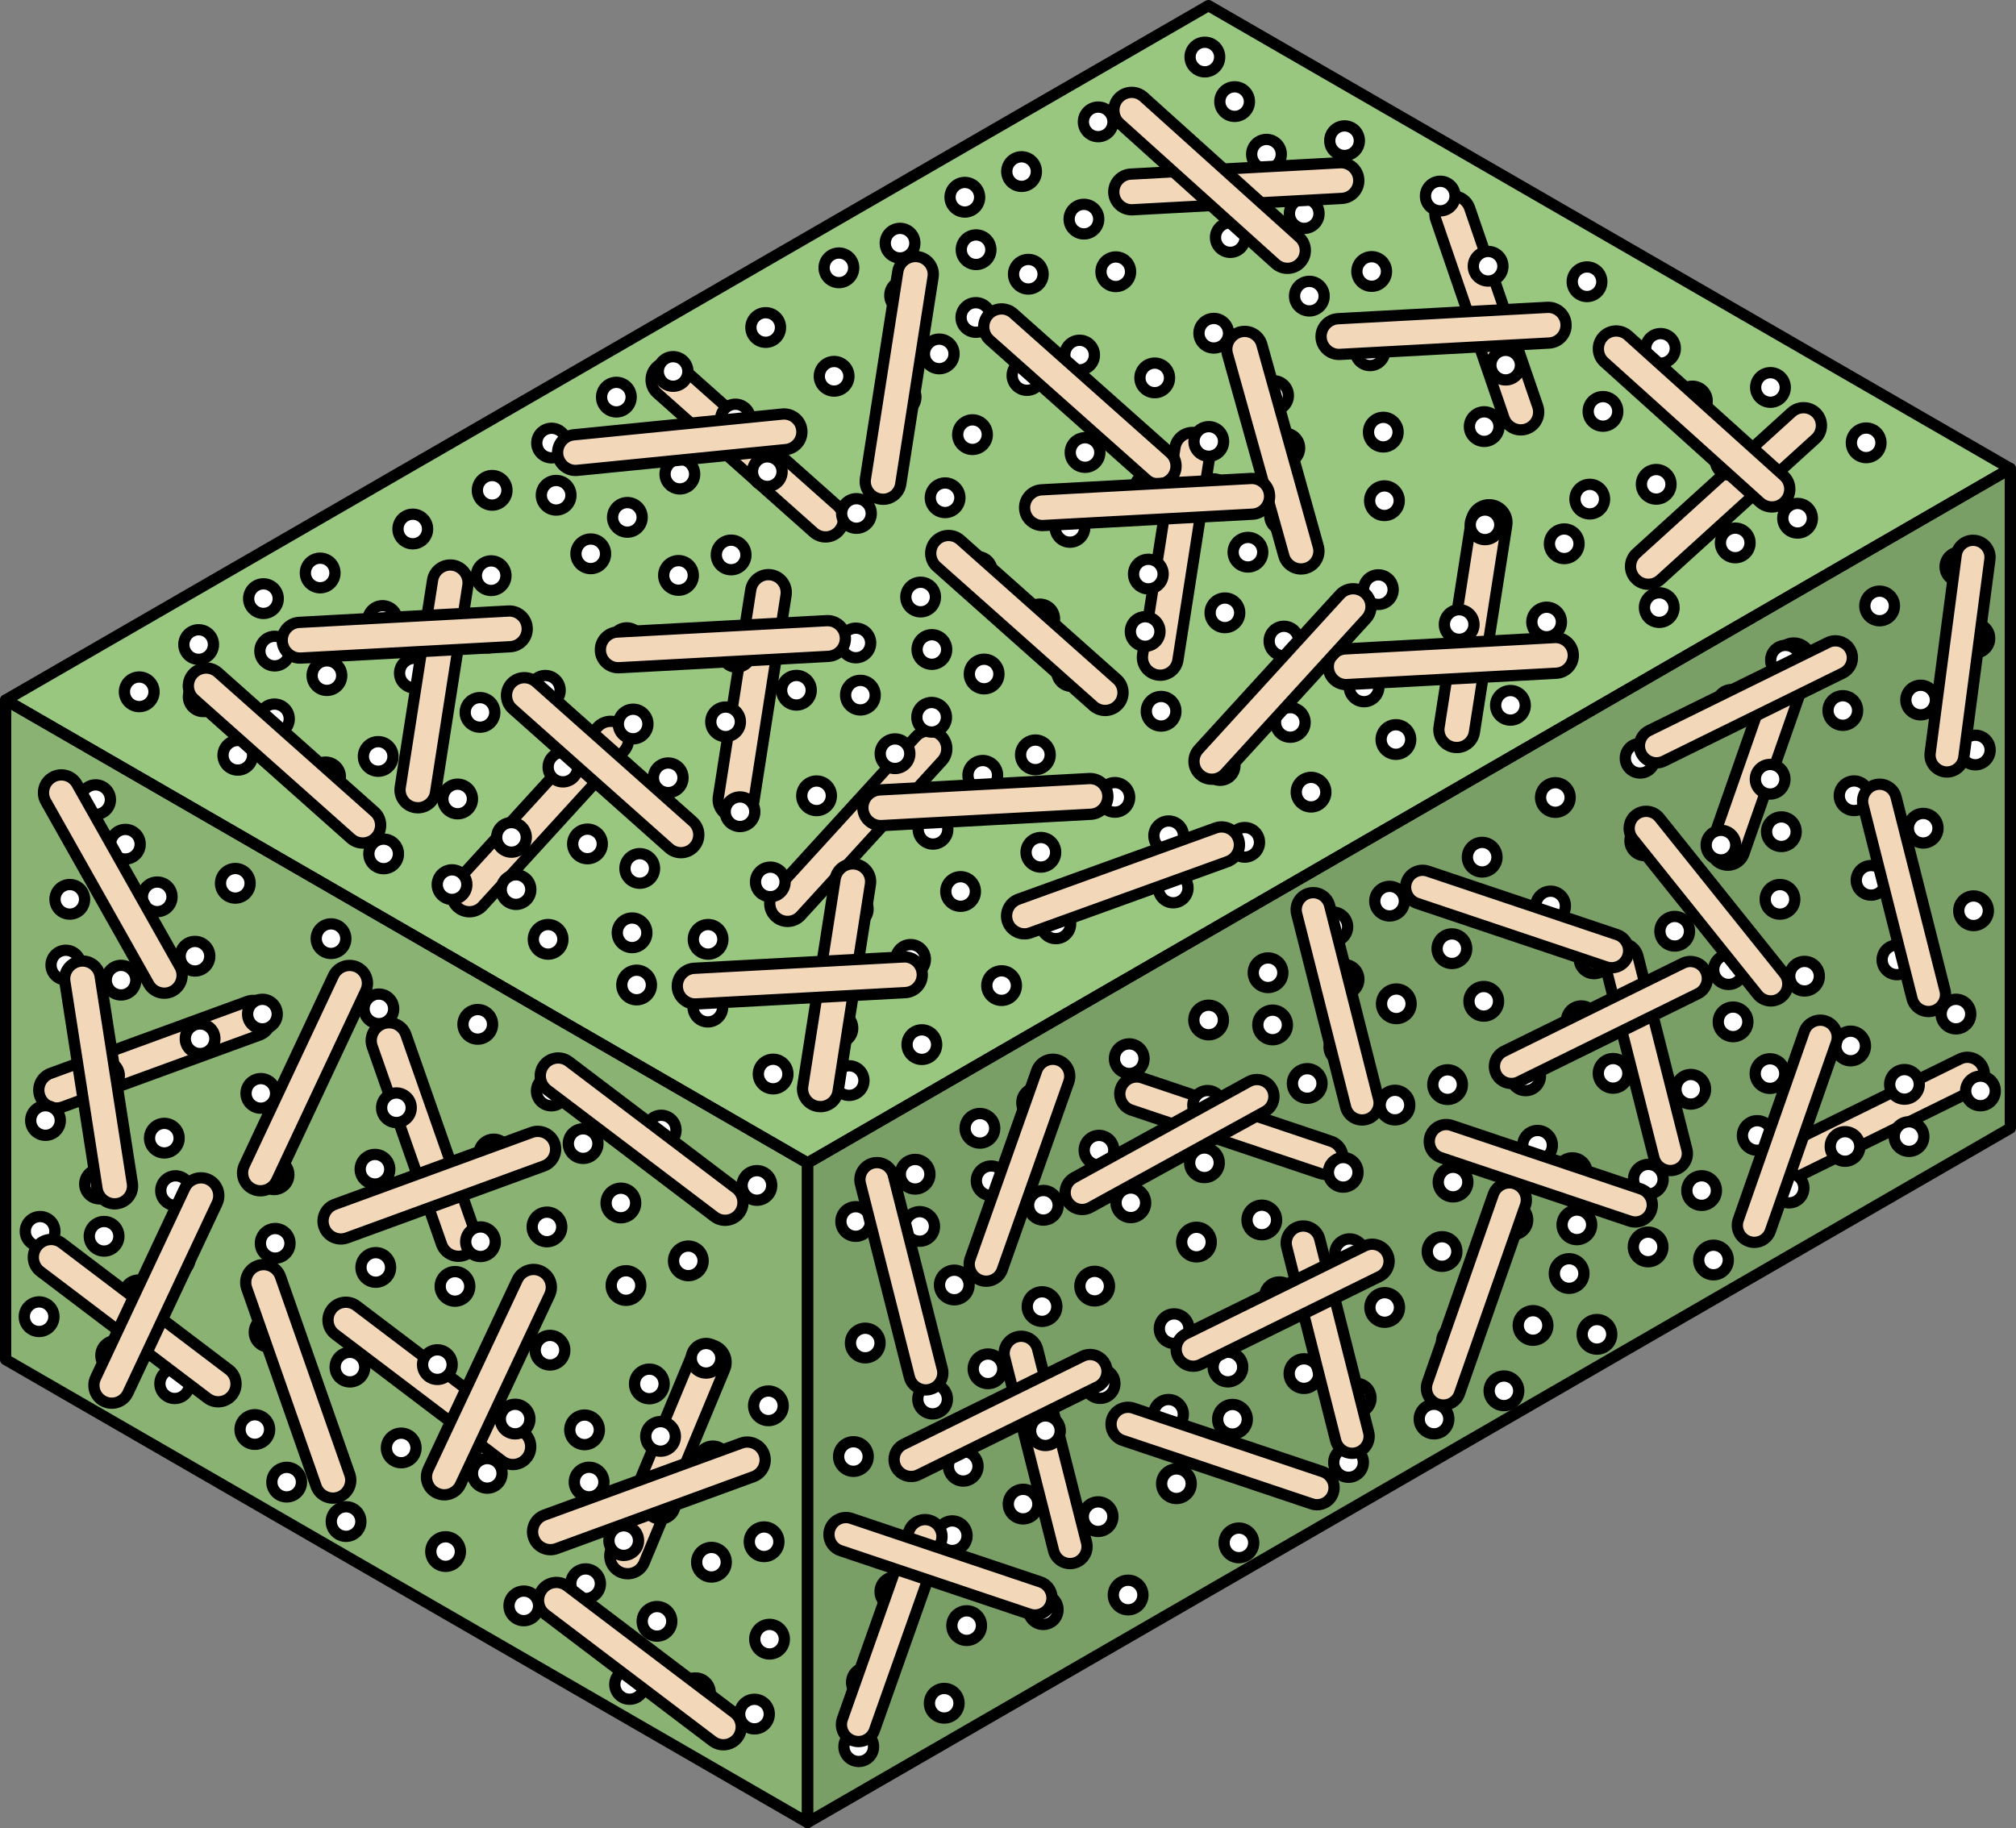 <?xml version="1.0" encoding="utf-8"?>
<!-- Generator: Adobe Illustrator 27.4.1, SVG Export Plug-In . SVG Version: 6.00 Build 0)  -->
<svg version="1.1" id="Camada_1" xmlns="http://www.w3.org/2000/svg" xmlns:xlink="http://www.w3.org/1999/xlink" x="0px" y="0px"
	 width="178.895px" height="162.235px" viewBox="0 0 178.895 162.235" enable-background="new 0 0 178.895 162.235"
	 xml:space="preserve">
<rect x="0" y="0" width="178.895" height="162.235" fill="#808080" stroke="none"/>
<g>
	<g>
		<g>
			<polygon id="changecolor_00000081605873547789833620000006225177908746065543_" fill="#99C780" points="71.658,103.208 
				71.658,161.735 0.5,120.652 0.5,62.125 			"/>
			<polygon opacity="0.1" enable-background="new    " points="71.658,103.208 71.658,161.735 0.5,120.652 0.5,62.125 			"/>
			<polygon id="changecolor_00000101071016084418085810000006683399165912359345_" fill="#99C780" points="71.658,103.208 
				71.658,161.735 178.395,100.111 178.395,41.583 			"/>
			<polygon opacity="0.2" enable-background="new    " points="71.658,103.208 71.658,161.735 178.395,100.111 178.395,41.583 			
				"/>
			<polygon id="changecolor" fill="#99C780" points="71.658,103.208 0.5,62.125 107.237,0.5 178.395,41.583 			"/>
		</g>
		<g>
			<polygon fill="none" stroke="#000000" stroke-linecap="round" stroke-linejoin="round" stroke-miterlimit="10" points="
				71.658,103.208 71.658,161.735 0.5,120.652 0.5,62.125 			"/>
			<polygon fill="none" stroke="#000000" stroke-linecap="round" stroke-linejoin="round" stroke-miterlimit="10" points="
				71.658,103.208 71.658,161.735 178.395,100.111 178.395,41.583 			"/>
			<polygon fill="none" stroke="#000000" stroke-linecap="round" stroke-linejoin="round" stroke-miterlimit="10" points="
				71.658,103.208 0.5,62.125 107.237,0.5 178.395,41.583 			"/>
		</g>
	</g>
	<g>
		<path fill="#F2D7B8" stroke="#000000" stroke-linecap="round" stroke-linejoin="round" stroke-miterlimit="10" d="M129.269,66.338
			c-0.082,0-0.164-0.007-0.247-0.019c-0.865-0.135-1.457-0.946-1.321-1.811l2.871-18.376c0.135-0.866,0.956-1.453,1.811-1.322
			c0.865,0.135,1.457,0.946,1.321,1.811l-2.871,18.376C130.711,65.779,130.036,66.338,129.269,66.338z"/>
		<path fill="#F2D7B8" stroke="#000000" stroke-linecap="round" stroke-linejoin="round" stroke-miterlimit="10" d="M145.282,51.501
			c-0.064-0.052-0.124-0.108-0.18-0.17c-0.589-0.648-0.54-1.651,0.108-2.239l13.77-12.503c0.648-0.589,1.656-0.531,2.239,0.108
			c0.589,0.648,0.54,1.651-0.108,2.239l-13.77,12.503C146.755,51.971,145.879,51.983,145.282,51.501z"/>
		<path fill="#F2D7B8" stroke="#000000" stroke-linecap="round" stroke-linejoin="round" stroke-miterlimit="10" d="M40.784,80.652
			c-0.068-0.045-0.133-0.096-0.195-0.153c-0.647-0.591-0.692-1.593-0.102-2.24l12.541-13.735c0.59-0.648,1.599-0.683,2.24-0.102
			c0.647,0.591,0.692,1.593,0.102,2.24L42.828,80.397C42.295,80.982,41.424,81.076,40.784,80.652z"/>
		<path fill="#F2D7B8" stroke="#000000" stroke-linecap="round" stroke-linejoin="round" stroke-miterlimit="10" d="M74.593,46.921
			c-0.044,0.069-0.094,0.134-0.15,0.197c-0.582,0.655-1.584,0.713-2.238,0.131l-13.898-12.36c-0.655-0.582-0.704-1.59-0.131-2.238
			c0.582-0.655,1.584-0.713,2.238-0.131l13.898,12.36C74.904,45.406,75.008,46.276,74.593,46.921z"/>
		<path fill="#F2D7B8" stroke="#000000" stroke-linecap="round" stroke-linejoin="round" stroke-miterlimit="10" d="M135.696,37.966
			c-0.073,0.038-0.148,0.071-0.227,0.098c-0.828,0.285-1.73-0.156-2.014-0.985l-6.041-17.591c-0.285-0.829,0.167-1.731,0.984-2.014
			c0.828-0.285,1.73,0.156,2.014,0.985l6.041,17.591C136.71,36.799,136.374,37.608,135.696,37.966z"/>
		<path fill="#F2D7B8" stroke="#000000" stroke-linecap="round" stroke-linejoin="round" stroke-miterlimit="10" d="M102.961,59.921
			c-0.082,0-0.164-0.007-0.247-0.019c-0.865-0.135-1.457-0.946-1.321-1.811l2.871-18.376c0.135-0.866,0.956-1.453,1.811-1.322
			c0.865,0.135,1.457,0.946,1.321,1.811l-2.871,18.376C104.403,59.362,103.728,59.921,102.961,59.921z"/>
		<path fill="#F2D7B8" stroke="#000000" stroke-linecap="round" stroke-linejoin="round" stroke-miterlimit="10" d="M69.017,81.507
			c-0.068-0.045-0.133-0.096-0.195-0.152c-0.647-0.591-0.692-1.593-0.102-2.24L81.262,65.38c0.59-0.648,1.599-0.683,2.24-0.102
			c0.647,0.591,0.692,1.593,0.102,2.24L71.061,81.253C70.528,81.838,69.657,81.931,69.017,81.507z"/>
		<path fill="#F2D7B8" stroke="#000000" stroke-linecap="round" stroke-linejoin="round" stroke-miterlimit="10" d="M65.317,72.541
			c-0.082,0-0.164-0.007-0.247-0.019c-0.865-0.135-1.457-0.946-1.321-1.811l2.871-18.376c0.135-0.866,0.956-1.453,1.811-1.322
			c0.865,0.135,1.457,0.946,1.321,1.811L66.881,71.2C66.759,71.982,66.084,72.541,65.317,72.541z"/>
		<path fill="#F2D7B8" stroke="#000000" stroke-linecap="round" stroke-linejoin="round" stroke-miterlimit="10" d="M95.548,138.636
			c-0.072,0.031-0.146,0.055-0.223,0.075c-0.808,0.205-1.628-0.284-1.832-1.092l-4.344-17.156c-0.205-0.808,0.295-1.628,1.092-1.833
			c0.808-0.205,1.628,0.284,1.832,1.092l4.344,17.156C96.602,137.608,96.22,138.349,95.548,138.636z"/>
		<path fill="#F2D7B8" stroke="#000000" stroke-linecap="round" stroke-linejoin="round" stroke-miterlimit="10" d="
			M119.139,102.964c-0.013,0.077-0.032,0.153-0.058,0.229c-0.265,0.79-1.12,1.215-1.91,0.95l-16.777-5.633
			c-0.791-0.265-1.21-1.129-0.95-1.91c0.265-0.79,1.12-1.215,1.91-0.95l16.777,5.633
			C118.845,101.522,119.262,102.245,119.139,102.964z"/>
		<path fill="#F2D7B8" stroke="#000000" stroke-linecap="round" stroke-linejoin="round" stroke-miterlimit="10" d="M175.811,94.466
			c0.045,0.064,0.085,0.131,0.12,0.203c0.368,0.748,0.06,1.652-0.688,2.019l-15.88,7.812c-0.748,0.369-1.654,0.05-2.019-0.687
			c-0.368-0.748-0.06-1.652,0.688-2.019l15.88-7.812C174.587,93.649,175.391,93.869,175.811,94.466z"/>
		<path fill="#F2D7B8" stroke="#000000" stroke-linecap="round" stroke-linejoin="round" stroke-miterlimit="10" d="M153.054,76.755
			c-0.077-0.014-0.152-0.034-0.228-0.061c-0.787-0.275-1.2-1.136-0.925-1.922l5.852-16.702c0.275-0.787,1.145-1.195,1.922-0.925
			c0.787,0.275,1.2,1.136,0.925,1.922l-5.852,16.702C154.499,76.48,153.771,76.887,153.054,76.755z"/>
		<path fill="#F2D7B8" stroke="#000000" stroke-linecap="round" stroke-linejoin="round" stroke-miterlimit="10" d="
			M148.819,103.758c-0.072,0.031-0.146,0.055-0.223,0.075c-0.808,0.205-1.628-0.284-1.832-1.092l-4.344-17.156
			c-0.205-0.808,0.295-1.628,1.092-1.833c0.808-0.205,1.628,0.284,1.832,1.092L149.688,102
			C149.873,102.73,149.491,103.471,148.819,103.758z"/>
		<path fill="#F2D7B8" stroke="#000000" stroke-linecap="round" stroke-linejoin="round" stroke-miterlimit="10" d="M33.775,90.952
			c0.072-0.039,0.148-0.072,0.227-0.1c0.827-0.29,1.731,0.145,2.02,0.972l6.153,17.552c0.29,0.827-0.156,1.732-0.971,2.021
			c-0.827,0.29-1.731-0.145-2.02-0.972l-6.153-17.552C32.768,92.126,33.099,91.314,33.775,90.952z"/>
		<path fill="#F2D7B8" stroke="#000000" stroke-linecap="round" stroke-linejoin="round" stroke-miterlimit="10" d="M55.324,139.614
			c-0.08-0.019-0.158-0.045-0.235-0.077c-0.809-0.336-1.191-1.265-0.854-2.073l7.147-17.171c0.336-0.809,1.273-1.185,2.073-0.855
			c0.809,0.336,1.191,1.265,0.854,2.073l-7.147,17.171C56.858,139.413,56.069,139.796,55.324,139.614z"/>
		<path fill="#F2D7B8" stroke="#000000" stroke-linecap="round" stroke-linejoin="round" stroke-miterlimit="10" d="M3.642,97.511
			c-0.04-0.072-0.074-0.147-0.103-0.225c-0.301-0.823,0.123-1.733,0.945-2.033l17.47-6.382c0.823-0.301,1.734,0.133,2.033,0.945
			c0.301,0.823-0.123,1.733-0.945,2.033l-17.47,6.382C4.829,98.503,4.013,98.183,3.642,97.511z"/>
		<path fill="#F2D7B8" stroke="#000000" stroke-linecap="round" stroke-linejoin="round" stroke-miterlimit="10" d="M29.293,116.399
			c0.039-0.072,0.084-0.141,0.134-0.208c0.529-0.698,1.523-0.835,2.221-0.306l14.822,11.236c0.699,0.529,0.826,1.53,0.306,2.221
			c-0.529,0.698-1.523,0.835-2.221,0.306l-14.822-11.236C29.102,117.934,28.93,117.075,29.293,116.399z"/>
	</g>
	<g>
		<g>
			
				<circle fill="#FFFFFF" stroke="#000000" stroke-linecap="round" stroke-linejoin="round" stroke-miterlimit="10" cx="12.355" cy="61.394" r="1.314"/>
			
				<circle fill="#FFFFFF" stroke="#000000" stroke-linecap="round" stroke-linejoin="round" stroke-miterlimit="10" cx="17.628" cy="57.199" r="1.314"/>
			
				<circle fill="#FFFFFF" stroke="#000000" stroke-linecap="round" stroke-linejoin="round" stroke-miterlimit="10" cx="18.032" cy="61.832" r="1.314"/>
			
				<circle fill="#FFFFFF" stroke="#000000" stroke-linecap="round" stroke-linejoin="round" stroke-miterlimit="10" cx="21.104" cy="67.027" r="1.314"/>
			
				<circle fill="#FFFFFF" stroke="#000000" stroke-linecap="round" stroke-linejoin="round" stroke-miterlimit="10" cx="24.354" cy="63.794" r="1.314"/>
			
				<circle fill="#FFFFFF" stroke="#000000" stroke-linecap="round" stroke-linejoin="round" stroke-miterlimit="10" cx="24.374" cy="57.78" r="1.314"/>
			
				<circle fill="#FFFFFF" stroke="#000000" stroke-linecap="round" stroke-linejoin="round" stroke-miterlimit="10" cx="23.377" cy="53.124" r="1.314"/>
			
				<circle fill="#FFFFFF" stroke="#000000" stroke-linecap="round" stroke-linejoin="round" stroke-miterlimit="10" cx="28.411" cy="50.847" r="1.314"/>
			
				<circle fill="#FFFFFF" stroke="#000000" stroke-linecap="round" stroke-linejoin="round" stroke-miterlimit="10" cx="29.01" cy="59.956" r="1.314"/>
			
				<circle fill="#FFFFFF" stroke="#000000" stroke-linecap="round" stroke-linejoin="round" stroke-miterlimit="10" cx="28.891" cy="68.945" r="1.314"/>
			
				<circle fill="#FFFFFF" stroke="#000000" stroke-linecap="round" stroke-linejoin="round" stroke-miterlimit="10" cx="34.044" cy="75.777" r="1.314"/>
			
				<circle fill="#FFFFFF" stroke="#000000" stroke-linecap="round" stroke-linejoin="round" stroke-miterlimit="10" cx="33.56" cy="67.129" r="1.314"/>
			
				<circle fill="#FFFFFF" stroke="#000000" stroke-linecap="round" stroke-linejoin="round" stroke-miterlimit="10" cx="36.77" cy="59.735" r="1.314"/>
			
				<circle fill="#FFFFFF" stroke="#000000" stroke-linecap="round" stroke-linejoin="round" stroke-miterlimit="10" cx="33.944" cy="55.066" r="1.314"/>
			
				<circle fill="#FFFFFF" stroke="#000000" stroke-linecap="round" stroke-linejoin="round" stroke-miterlimit="10" cx="36.629" cy="46.945" r="1.314"/>
			
				<circle fill="#FFFFFF" stroke="#000000" stroke-linecap="round" stroke-linejoin="round" stroke-miterlimit="10" cx="40.113" cy="78.506" r="1.314"/>
			
				<circle fill="#FFFFFF" stroke="#000000" stroke-linecap="round" stroke-linejoin="round" stroke-miterlimit="10" cx="45.387" cy="74.311" r="1.314"/>
			
				<circle fill="#FFFFFF" stroke="#000000" stroke-linecap="round" stroke-linejoin="round" stroke-miterlimit="10" cx="45.79" cy="78.944" r="1.314"/>
			
				<circle fill="#FFFFFF" stroke="#000000" stroke-linecap="round" stroke-linejoin="round" stroke-miterlimit="10" cx="52.132" cy="74.892" r="1.314"/>
			
				<circle fill="#FFFFFF" stroke="#000000" stroke-linecap="round" stroke-linejoin="round" stroke-miterlimit="10" cx="49.954" cy="68.073" r="1.314"/>
			
				<circle fill="#FFFFFF" stroke="#000000" stroke-linecap="round" stroke-linejoin="round" stroke-miterlimit="10" cx="43.584" cy="51.087" r="1.314"/>
			
				<circle fill="#FFFFFF" stroke="#000000" stroke-linecap="round" stroke-linejoin="round" stroke-miterlimit="10" cx="56.182" cy="64.251" r="1.314"/>
			
				<circle fill="#FFFFFF" stroke="#000000" stroke-linecap="round" stroke-linejoin="round" stroke-miterlimit="10" cx="42.593" cy="63.22" r="1.314"/>
			
				<circle fill="#FFFFFF" stroke="#000000" stroke-linecap="round" stroke-linejoin="round" stroke-miterlimit="10" cx="40.611" cy="70.904" r="1.314"/>
			
				<circle fill="#FFFFFF" stroke="#000000" stroke-linecap="round" stroke-linejoin="round" stroke-miterlimit="10" cx="56.769" cy="77.068" r="1.314"/>
			
				<circle fill="#FFFFFF" stroke="#000000" stroke-linecap="round" stroke-linejoin="round" stroke-miterlimit="10" cx="65.666" cy="72.036" r="1.314"/>
			
				<circle fill="#FFFFFF" stroke="#000000" stroke-linecap="round" stroke-linejoin="round" stroke-miterlimit="10" cx="68.355" cy="78.265" r="1.314"/>
			
				<circle fill="#FFFFFF" stroke="#000000" stroke-linecap="round" stroke-linejoin="round" stroke-miterlimit="10" cx="59.296" cy="69.023" r="1.314"/>
			
				<circle fill="#FFFFFF" stroke="#000000" stroke-linecap="round" stroke-linejoin="round" stroke-miterlimit="10" cx="64.387" cy="64.057" r="1.314"/>
			
				<circle fill="#FFFFFF" stroke="#000000" stroke-linecap="round" stroke-linejoin="round" stroke-miterlimit="10" cx="43.673" cy="43.513" r="1.314"/>
			
				<circle fill="#FFFFFF" stroke="#000000" stroke-linecap="round" stroke-linejoin="round" stroke-miterlimit="10" cx="48.946" cy="39.318" r="1.314"/>
			
				<circle fill="#FFFFFF" stroke="#000000" stroke-linecap="round" stroke-linejoin="round" stroke-miterlimit="10" cx="49.35" cy="43.951" r="1.314"/>
			
				<circle fill="#FFFFFF" stroke="#000000" stroke-linecap="round" stroke-linejoin="round" stroke-miterlimit="10" cx="52.422" cy="49.146" r="1.314"/>
			
				<circle fill="#FFFFFF" stroke="#000000" stroke-linecap="round" stroke-linejoin="round" stroke-miterlimit="10" cx="43.301" cy="56.183" r="1.314"/>
			
				<circle fill="#FFFFFF" stroke="#000000" stroke-linecap="round" stroke-linejoin="round" stroke-miterlimit="10" cx="55.616" cy="57.032" r="1.314"/>
			
				<circle fill="#FFFFFF" stroke="#000000" stroke-linecap="round" stroke-linejoin="round" stroke-miterlimit="10" cx="48.392" cy="61.259" r="1.314"/>
			
				<circle fill="#FFFFFF" stroke="#000000" stroke-linecap="round" stroke-linejoin="round" stroke-miterlimit="10" cx="55.672" cy="45.912" r="1.314"/>
			
				<circle fill="#FFFFFF" stroke="#000000" stroke-linecap="round" stroke-linejoin="round" stroke-miterlimit="10" cx="55.692" cy="39.899" r="1.314"/>
			
				<circle fill="#FFFFFF" stroke="#000000" stroke-linecap="round" stroke-linejoin="round" stroke-miterlimit="10" cx="54.695" cy="35.243" r="1.314"/>
			
				<circle fill="#FFFFFF" stroke="#000000" stroke-linecap="round" stroke-linejoin="round" stroke-miterlimit="10" cx="70.673" cy="61.253" r="1.314"/>
			
				<circle fill="#FFFFFF" stroke="#000000" stroke-linecap="round" stroke-linejoin="round" stroke-miterlimit="10" cx="75.947" cy="57.058" r="1.314"/>
			
				<circle fill="#FFFFFF" stroke="#000000" stroke-linecap="round" stroke-linejoin="round" stroke-miterlimit="10" cx="76.35" cy="61.69" r="1.314"/>
			
				<circle fill="#FFFFFF" stroke="#000000" stroke-linecap="round" stroke-linejoin="round" stroke-miterlimit="10" cx="79.422" cy="66.886" r="1.314"/>
			
				<circle fill="#FFFFFF" stroke="#000000" stroke-linecap="round" stroke-linejoin="round" stroke-miterlimit="10" cx="75.715" cy="80.671" r="1.314"/>
			
				<circle fill="#FFFFFF" stroke="#000000" stroke-linecap="round" stroke-linejoin="round" stroke-miterlimit="10" cx="82.672" cy="63.652" r="1.314"/>
			
				<circle fill="#FFFFFF" stroke="#000000" stroke-linecap="round" stroke-linejoin="round" stroke-miterlimit="10" cx="82.692" cy="57.639" r="1.314"/>
			
				<circle fill="#FFFFFF" stroke="#000000" stroke-linecap="round" stroke-linejoin="round" stroke-miterlimit="10" cx="81.695" cy="52.983" r="1.314"/>
			
				<circle fill="#FFFFFF" stroke="#000000" stroke-linecap="round" stroke-linejoin="round" stroke-miterlimit="10" cx="56.089" cy="82.779" r="1.314"/>
			
				<circle fill="#FFFFFF" stroke="#000000" stroke-linecap="round" stroke-linejoin="round" stroke-miterlimit="10" cx="48.639" cy="83.36" r="1.314"/>
			
				<circle fill="#FFFFFF" stroke="#000000" stroke-linecap="round" stroke-linejoin="round" stroke-miterlimit="10" cx="56.492" cy="87.412" r="1.314"/>
			
				<circle fill="#FFFFFF" stroke="#000000" stroke-linecap="round" stroke-linejoin="round" stroke-miterlimit="10" cx="62.814" cy="89.374" r="1.314"/>
			
				<circle fill="#FFFFFF" stroke="#000000" stroke-linecap="round" stroke-linejoin="round" stroke-miterlimit="10" cx="62.835" cy="83.36" r="1.314"/>
			
				<circle fill="#FFFFFF" stroke="#000000" stroke-linecap="round" stroke-linejoin="round" stroke-miterlimit="10" cx="82.793" cy="73.593" r="1.314"/>
			
				<circle fill="#FFFFFF" stroke="#000000" stroke-linecap="round" stroke-linejoin="round" stroke-miterlimit="10" cx="72.46" cy="70.621" r="1.314"/>
			
				<circle fill="#FFFFFF" stroke="#000000" stroke-linecap="round" stroke-linejoin="round" stroke-miterlimit="10" cx="86.729" cy="50.705" r="1.314"/>
			
				<circle fill="#FFFFFF" stroke="#000000" stroke-linecap="round" stroke-linejoin="round" stroke-miterlimit="10" cx="87.329" cy="59.814" r="1.314"/>
			
				<circle fill="#FFFFFF" stroke="#000000" stroke-linecap="round" stroke-linejoin="round" stroke-miterlimit="10" cx="87.209" cy="68.804" r="1.314"/>
			
				<circle fill="#FFFFFF" stroke="#000000" stroke-linecap="round" stroke-linejoin="round" stroke-miterlimit="10" cx="92.363" cy="75.635" r="1.314"/>
			
				<circle fill="#FFFFFF" stroke="#000000" stroke-linecap="round" stroke-linejoin="round" stroke-miterlimit="10" cx="85.24" cy="79.114" r="1.314"/>
			
				<circle fill="#FFFFFF" stroke="#000000" stroke-linecap="round" stroke-linejoin="round" stroke-miterlimit="10" cx="91.878" cy="66.987" r="1.314"/>
			
				<circle fill="#FFFFFF" stroke="#000000" stroke-linecap="round" stroke-linejoin="round" stroke-miterlimit="10" cx="95.088" cy="59.593" r="1.314"/>
			
				<circle fill="#FFFFFF" stroke="#000000" stroke-linecap="round" stroke-linejoin="round" stroke-miterlimit="10" cx="92.262" cy="54.924" r="1.314"/>
			
				<circle fill="#FFFFFF" stroke="#000000" stroke-linecap="round" stroke-linejoin="round" stroke-miterlimit="10" cx="94.947" cy="46.803" r="1.314"/>
			
				<circle fill="#FFFFFF" stroke="#000000" stroke-linecap="round" stroke-linejoin="round" stroke-miterlimit="10" cx="98.431" cy="78.365" r="1.314"/>
			
				<circle fill="#FFFFFF" stroke="#000000" stroke-linecap="round" stroke-linejoin="round" stroke-miterlimit="10" cx="103.705" cy="74.17" r="1.314"/>
			
				<circle fill="#FFFFFF" stroke="#000000" stroke-linecap="round" stroke-linejoin="round" stroke-miterlimit="10" cx="104.108" cy="78.803" r="1.314"/>
			
				<circle fill="#FFFFFF" stroke="#000000" stroke-linecap="round" stroke-linejoin="round" stroke-miterlimit="10" cx="110.451" cy="74.751" r="1.314"/>
			
				<circle fill="#FFFFFF" stroke="#000000" stroke-linecap="round" stroke-linejoin="round" stroke-miterlimit="10" cx="108.272" cy="67.931" r="1.314"/>
			
				<circle fill="#FFFFFF" stroke="#000000" stroke-linecap="round" stroke-linejoin="round" stroke-miterlimit="10" cx="101.902" cy="50.946" r="1.314"/>
			
				<circle fill="#FFFFFF" stroke="#000000" stroke-linecap="round" stroke-linejoin="round" stroke-miterlimit="10" cx="108.696" cy="54.383" r="1.314"/>
			
				<circle fill="#FFFFFF" stroke="#000000" stroke-linecap="round" stroke-linejoin="round" stroke-miterlimit="10" cx="114.5" cy="64.11" r="1.314"/>
			
				<circle fill="#FFFFFF" stroke="#000000" stroke-linecap="round" stroke-linejoin="round" stroke-miterlimit="10" cx="98.93" cy="70.762" r="1.314"/>
			
				<circle fill="#FFFFFF" stroke="#000000" stroke-linecap="round" stroke-linejoin="round" stroke-miterlimit="10" cx="116.34" cy="70.297" r="1.314"/>
			
				<circle fill="#FFFFFF" stroke="#000000" stroke-linecap="round" stroke-linejoin="round" stroke-miterlimit="10" cx="101.991" cy="43.371" r="1.314"/>
			
				<circle fill="#FFFFFF" stroke="#000000" stroke-linecap="round" stroke-linejoin="round" stroke-miterlimit="10" cx="107.264" cy="39.176" r="1.314"/>
			
				<circle fill="#FFFFFF" stroke="#000000" stroke-linecap="round" stroke-linejoin="round" stroke-miterlimit="10" cx="107.668" cy="43.809" r="1.314"/>
			
				<circle fill="#FFFFFF" stroke="#000000" stroke-linecap="round" stroke-linejoin="round" stroke-miterlimit="10" cx="110.74" cy="49.004" r="1.314"/>
			
				<circle fill="#FFFFFF" stroke="#000000" stroke-linecap="round" stroke-linejoin="round" stroke-miterlimit="10" cx="101.619" cy="56.041" r="1.314"/>
			
				<circle fill="#FFFFFF" stroke="#000000" stroke-linecap="round" stroke-linejoin="round" stroke-miterlimit="10" cx="113.934" cy="56.891" r="1.314"/>
			
				<circle fill="#FFFFFF" stroke="#000000" stroke-linecap="round" stroke-linejoin="round" stroke-miterlimit="10" cx="103.034" cy="63.119" r="1.314"/>
			
				<circle fill="#FFFFFF" stroke="#000000" stroke-linecap="round" stroke-linejoin="round" stroke-miterlimit="10" cx="113.99" cy="45.771" r="1.314"/>
			
				<circle fill="#FFFFFF" stroke="#000000" stroke-linecap="round" stroke-linejoin="round" stroke-miterlimit="10" cx="114.01" cy="39.757" r="1.314"/>
			
				<circle fill="#FFFFFF" stroke="#000000" stroke-linecap="round" stroke-linejoin="round" stroke-miterlimit="10" cx="119.313" cy="12.485" r="1.314"/>
			
				<circle fill="#FFFFFF" stroke="#000000" stroke-linecap="round" stroke-linejoin="round" stroke-miterlimit="10" cx="113.013" cy="35.101" r="1.314"/>
			
				<circle fill="#FFFFFF" stroke="#000000" stroke-linecap="round" stroke-linejoin="round" stroke-miterlimit="10" cx="121.719" cy="24.092" r="1.314"/>
			
				<circle fill="#FFFFFF" stroke="#000000" stroke-linecap="round" stroke-linejoin="round" stroke-miterlimit="10" cx="116.188" cy="26.28" r="1.314"/>
			
				<circle fill="#FFFFFF" stroke="#000000" stroke-linecap="round" stroke-linejoin="round" stroke-miterlimit="10" cx="133.609" cy="32.403" r="1.314"/>
			
				<circle fill="#FFFFFF" stroke="#000000" stroke-linecap="round" stroke-linejoin="round" stroke-miterlimit="10" cx="121.577" cy="31.129" r="1.314"/>
			
				<circle fill="#FFFFFF" stroke="#000000" stroke-linecap="round" stroke-linejoin="round" stroke-miterlimit="10" cx="140.828" cy="25.002" r="1.314"/>
			
				<circle fill="#FFFFFF" stroke="#000000" stroke-linecap="round" stroke-linejoin="round" stroke-miterlimit="10" cx="102.468" cy="33.535" r="1.314"/>
			
				<circle fill="#FFFFFF" stroke="#000000" stroke-linecap="round" stroke-linejoin="round" stroke-miterlimit="10" cx="59.729" cy="32.965" r="1.314"/>
			
				<circle fill="#FFFFFF" stroke="#000000" stroke-linecap="round" stroke-linejoin="round" stroke-miterlimit="10" cx="60.328" cy="42.075" r="1.314"/>
			
				<circle fill="#FFFFFF" stroke="#000000" stroke-linecap="round" stroke-linejoin="round" stroke-miterlimit="10" cx="60.209" cy="51.064" r="1.314"/>
			
				<circle fill="#FFFFFF" stroke="#000000" stroke-linecap="round" stroke-linejoin="round" stroke-miterlimit="10" cx="65.362" cy="57.896" r="1.314"/>
			
				<circle fill="#FFFFFF" stroke="#000000" stroke-linecap="round" stroke-linejoin="round" stroke-miterlimit="10" cx="64.878" cy="49.248" r="1.314"/>
			
				<circle fill="#FFFFFF" stroke="#000000" stroke-linecap="round" stroke-linejoin="round" stroke-miterlimit="10" cx="68.088" cy="41.854" r="1.314"/>
			
				<circle fill="#FFFFFF" stroke="#000000" stroke-linecap="round" stroke-linejoin="round" stroke-miterlimit="10" cx="65.262" cy="37.184" r="1.314"/>
			
				<circle fill="#FFFFFF" stroke="#000000" stroke-linecap="round" stroke-linejoin="round" stroke-miterlimit="10" cx="67.947" cy="29.064" r="1.314"/>
			
				<circle fill="#FFFFFF" stroke="#000000" stroke-linecap="round" stroke-linejoin="round" stroke-miterlimit="10" cx="74.442" cy="23.768" r="1.314"/>
			
				<circle fill="#FFFFFF" stroke="#000000" stroke-linecap="round" stroke-linejoin="round" stroke-miterlimit="10" cx="79.869" cy="21.579" r="1.314"/>
			
				<circle fill="#FFFFFF" stroke="#000000" stroke-linecap="round" stroke-linejoin="round" stroke-miterlimit="10" cx="80.273" cy="26.212" r="1.314"/>
			
				<circle fill="#FFFFFF" stroke="#000000" stroke-linecap="round" stroke-linejoin="round" stroke-miterlimit="10" cx="83.345" cy="31.407" r="1.314"/>
			
				<circle fill="#FFFFFF" stroke="#000000" stroke-linecap="round" stroke-linejoin="round" stroke-miterlimit="10" cx="86.595" cy="28.174" r="1.314"/>
			
				<circle fill="#FFFFFF" stroke="#000000" stroke-linecap="round" stroke-linejoin="round" stroke-miterlimit="10" cx="86.615" cy="22.16" r="1.314"/>
			
				<circle fill="#FFFFFF" stroke="#000000" stroke-linecap="round" stroke-linejoin="round" stroke-miterlimit="10" cx="85.618" cy="17.504" r="1.314"/>
			
				<circle fill="#FFFFFF" stroke="#000000" stroke-linecap="round" stroke-linejoin="round" stroke-miterlimit="10" cx="90.652" cy="15.227" r="1.314"/>
			
				<circle fill="#FFFFFF" stroke="#000000" stroke-linecap="round" stroke-linejoin="round" stroke-miterlimit="10" cx="91.251" cy="24.336" r="1.314"/>
			
				<circle fill="#FFFFFF" stroke="#000000" stroke-linecap="round" stroke-linejoin="round" stroke-miterlimit="10" cx="91.131" cy="33.325" r="1.314"/>
			
				<circle fill="#FFFFFF" stroke="#000000" stroke-linecap="round" stroke-linejoin="round" stroke-miterlimit="10" cx="96.285" cy="40.157" r="1.314"/>
			
				<circle fill="#FFFFFF" stroke="#000000" stroke-linecap="round" stroke-linejoin="round" stroke-miterlimit="10" cx="95.801" cy="31.509" r="1.314"/>
			
				<circle fill="#FFFFFF" stroke="#000000" stroke-linecap="round" stroke-linejoin="round" stroke-miterlimit="10" cx="74.017" cy="33.393" r="1.314"/>
			
				<circle fill="#FFFFFF" stroke="#000000" stroke-linecap="round" stroke-linejoin="round" stroke-miterlimit="10" cx="68.605" cy="95.313" r="1.314"/>
			
				<circle fill="#FFFFFF" stroke="#000000" stroke-linecap="round" stroke-linejoin="round" stroke-miterlimit="10" cx="75.351" cy="95.894" r="1.314"/>
			
				<circle fill="#FFFFFF" stroke="#000000" stroke-linecap="round" stroke-linejoin="round" stroke-miterlimit="10" cx="74.354" cy="91.238" r="1.314"/>
			
				<circle fill="#FFFFFF" stroke="#000000" stroke-linecap="round" stroke-linejoin="round" stroke-miterlimit="10" cx="80.803" cy="85.139" r="1.314"/>
			
				<circle fill="#FFFFFF" stroke="#000000" stroke-linecap="round" stroke-linejoin="round" stroke-miterlimit="10" cx="81.802" cy="92.703" r="1.314"/>
			
				<circle fill="#FFFFFF" stroke="#000000" stroke-linecap="round" stroke-linejoin="round" stroke-miterlimit="10" cx="88.88" cy="87.465" r="1.314"/>
			
				<circle fill="#FFFFFF" stroke="#000000" stroke-linecap="round" stroke-linejoin="round" stroke-miterlimit="10" cx="93.692" cy="81.985" r="1.314"/>
			
				<circle fill="#FFFFFF" stroke="#000000" stroke-linecap="round" stroke-linejoin="round" stroke-miterlimit="10" cx="79.962" cy="35.234" r="1.314"/>
			
				<circle fill="#FFFFFF" stroke="#000000" stroke-linecap="round" stroke-linejoin="round" stroke-miterlimit="10" cx="75.999" cy="45.567" r="1.314"/>
			
				<circle fill="#FFFFFF" stroke="#000000" stroke-linecap="round" stroke-linejoin="round" stroke-miterlimit="10" cx="86.297" cy="38.572" r="1.314"/>
			
				<circle fill="#FFFFFF" stroke="#000000" stroke-linecap="round" stroke-linejoin="round" stroke-miterlimit="10" cx="83.866" cy="44.172" r="1.314"/>
			
				<circle fill="#FFFFFF" stroke="#000000" stroke-linecap="round" stroke-linejoin="round" stroke-miterlimit="10" cx="99.011" cy="24.115" r="1.314"/>
			
				<circle fill="#FFFFFF" stroke="#000000" stroke-linecap="round" stroke-linejoin="round" stroke-miterlimit="10" cx="96.185" cy="19.446" r="1.314"/>
			
				<circle fill="#FFFFFF" stroke="#000000" stroke-linecap="round" stroke-linejoin="round" stroke-miterlimit="10" cx="104.625" cy="13.907" r="1.314"/>
			
				<circle fill="#FFFFFF" stroke="#000000" stroke-linecap="round" stroke-linejoin="round" stroke-miterlimit="10" cx="106.917" cy="5.062" r="1.314"/>
			
				<circle fill="#FFFFFF" stroke="#000000" stroke-linecap="round" stroke-linejoin="round" stroke-miterlimit="10" cx="109.174" cy="21.08" r="1.314"/>
			
				<circle fill="#FFFFFF" stroke="#000000" stroke-linecap="round" stroke-linejoin="round" stroke-miterlimit="10" cx="107.706" cy="29.572" r="1.314"/>
			
				<circle fill="#FFFFFF" stroke="#000000" stroke-linecap="round" stroke-linejoin="round" stroke-miterlimit="10" cx="127.806" cy="17.398" r="1.314"/>
			
				<circle fill="#FFFFFF" stroke="#000000" stroke-linecap="round" stroke-linejoin="round" stroke-miterlimit="10" cx="112.384" cy="13.686" r="1.314"/>
			
				<circle fill="#FFFFFF" stroke="#000000" stroke-linecap="round" stroke-linejoin="round" stroke-miterlimit="10" cx="115.734" cy="18.955" r="1.314"/>
			
				<circle fill="#FFFFFF" stroke="#000000" stroke-linecap="round" stroke-linejoin="round" stroke-miterlimit="10" cx="109.558" cy="9.017" r="1.314"/>
			
				<circle fill="#FFFFFF" stroke="#000000" stroke-linecap="round" stroke-linejoin="round" stroke-miterlimit="10" cx="157.106" cy="34.384" r="1.314"/>
			
				<circle fill="#FFFFFF" stroke="#000000" stroke-linecap="round" stroke-linejoin="round" stroke-miterlimit="10" cx="159.513" cy="45.991" r="1.314"/>
			
				<circle fill="#FFFFFF" stroke="#000000" stroke-linecap="round" stroke-linejoin="round" stroke-miterlimit="10" cx="147.238" cy="53.918" r="1.314"/>
			
				<circle fill="#FFFFFF" stroke="#000000" stroke-linecap="round" stroke-linejoin="round" stroke-miterlimit="10" cx="153.982" cy="48.18" r="1.314"/>
			
				<circle fill="#FFFFFF" stroke="#000000" stroke-linecap="round" stroke-linejoin="round" stroke-miterlimit="10" cx="146.968" cy="42.98" r="1.314"/>
			
				<circle fill="#FFFFFF" stroke="#000000" stroke-linecap="round" stroke-linejoin="round" stroke-miterlimit="10" cx="142.244" cy="36.508" r="1.314"/>
			
				<circle fill="#FFFFFF" stroke="#000000" stroke-linecap="round" stroke-linejoin="round" stroke-miterlimit="10" cx="131.706" cy="37.859" r="1.314"/>
			
				<circle fill="#FFFFFF" stroke="#000000" stroke-linecap="round" stroke-linejoin="round" stroke-miterlimit="10" cx="122.75" cy="38.348" r="1.314"/>
			
				<circle fill="#FFFFFF" stroke="#000000" stroke-linecap="round" stroke-linejoin="round" stroke-miterlimit="10" cx="132.052" cy="23.627" r="1.314"/>
			
				<circle fill="#FFFFFF" stroke="#000000" stroke-linecap="round" stroke-linejoin="round" stroke-miterlimit="10" cx="165.599" cy="39.298" r="1.314"/>
			
				<circle fill="#FFFFFF" stroke="#000000" stroke-linecap="round" stroke-linejoin="round" stroke-miterlimit="10" cx="150.177" cy="35.586" r="1.314"/>
			
				<circle fill="#FFFFFF" stroke="#000000" stroke-linecap="round" stroke-linejoin="round" stroke-miterlimit="10" cx="153.527" cy="40.855" r="1.314"/>
			
				<circle fill="#FFFFFF" stroke="#000000" stroke-linecap="round" stroke-linejoin="round" stroke-miterlimit="10" cx="147.351" cy="30.917" r="1.314"/>
			
				<circle fill="#FFFFFF" stroke="#000000" stroke-linecap="round" stroke-linejoin="round" stroke-miterlimit="10" cx="97.452" cy="10.815" r="1.314"/>
			
				<circle fill="#FFFFFF" stroke="#000000" stroke-linecap="round" stroke-linejoin="round" stroke-miterlimit="10" cx="123.87" cy="65.627" r="1.314"/>
			
				<circle fill="#FFFFFF" stroke="#000000" stroke-linecap="round" stroke-linejoin="round" stroke-miterlimit="10" cx="121.044" cy="60.958" r="1.314"/>
			
				<circle fill="#FFFFFF" stroke="#000000" stroke-linecap="round" stroke-linejoin="round" stroke-miterlimit="10" cx="129.484" cy="55.42" r="1.314"/>
			
				<circle fill="#FFFFFF" stroke="#000000" stroke-linecap="round" stroke-linejoin="round" stroke-miterlimit="10" cx="122.851" cy="44.434" r="1.314"/>
			
				<circle fill="#FFFFFF" stroke="#000000" stroke-linecap="round" stroke-linejoin="round" stroke-miterlimit="10" cx="131.777" cy="46.574" r="1.314"/>
			
				<circle fill="#FFFFFF" stroke="#000000" stroke-linecap="round" stroke-linejoin="round" stroke-miterlimit="10" cx="134.034" cy="62.593" r="1.314"/>
			
				<circle fill="#FFFFFF" stroke="#000000" stroke-linecap="round" stroke-linejoin="round" stroke-miterlimit="10" cx="137.244" cy="55.199" r="1.314"/>
			
				<circle fill="#FFFFFF" stroke="#000000" stroke-linecap="round" stroke-linejoin="round" stroke-miterlimit="10" cx="138.806" cy="48.256" r="1.314"/>
			
				<circle fill="#FFFFFF" stroke="#000000" stroke-linecap="round" stroke-linejoin="round" stroke-miterlimit="10" cx="141.071" cy="44.293" r="1.314"/>
			
				<circle fill="#FFFFFF" stroke="#000000" stroke-linecap="round" stroke-linejoin="round" stroke-miterlimit="10" cx="122.312" cy="52.327" r="1.314"/>
		</g>
		
			<circle fill="#FFFFFF" stroke="#000000" stroke-linecap="round" stroke-linejoin="round" stroke-miterlimit="10" cx="75.932" cy="108.399" r="1.314"/>
		
			<circle fill="#FFFFFF" stroke="#000000" stroke-linecap="round" stroke-linejoin="round" stroke-miterlimit="10" cx="81.206" cy="104.205" r="1.314"/>
		
			<circle fill="#FFFFFF" stroke="#000000" stroke-linecap="round" stroke-linejoin="round" stroke-miterlimit="10" cx="81.61" cy="108.837" r="1.314"/>
		
			<circle fill="#FFFFFF" stroke="#000000" stroke-linecap="round" stroke-linejoin="round" stroke-miterlimit="10" cx="84.682" cy="114.033" r="1.314"/>
		
			<circle fill="#FFFFFF" stroke="#000000" stroke-linecap="round" stroke-linejoin="round" stroke-miterlimit="10" cx="87.932" cy="110.799" r="1.314"/>
		
			<circle fill="#FFFFFF" stroke="#000000" stroke-linecap="round" stroke-linejoin="round" stroke-miterlimit="10" cx="87.952" cy="104.786" r="1.314"/>
		
			<circle fill="#FFFFFF" stroke="#000000" stroke-linecap="round" stroke-linejoin="round" stroke-miterlimit="10" cx="86.955" cy="100.129" r="1.314"/>
		
			<circle fill="#FFFFFF" stroke="#000000" stroke-linecap="round" stroke-linejoin="round" stroke-miterlimit="10" cx="91.989" cy="97.852" r="1.314"/>
		
			<circle fill="#FFFFFF" stroke="#000000" stroke-linecap="round" stroke-linejoin="round" stroke-miterlimit="10" cx="92.588" cy="106.961" r="1.314"/>
		
			<circle fill="#FFFFFF" stroke="#000000" stroke-linecap="round" stroke-linejoin="round" stroke-miterlimit="10" cx="92.468" cy="115.95" r="1.314"/>
		
			<circle fill="#FFFFFF" stroke="#000000" stroke-linecap="round" stroke-linejoin="round" stroke-miterlimit="10" cx="97.622" cy="122.782" r="1.314"/>
		
			<circle fill="#FFFFFF" stroke="#000000" stroke-linecap="round" stroke-linejoin="round" stroke-miterlimit="10" cx="97.138" cy="114.134" r="1.314"/>
		
			<circle fill="#FFFFFF" stroke="#000000" stroke-linecap="round" stroke-linejoin="round" stroke-miterlimit="10" cx="100.348" cy="106.74" r="1.314"/>
		
			<circle fill="#FFFFFF" stroke="#000000" stroke-linecap="round" stroke-linejoin="round" stroke-miterlimit="10" cx="97.522" cy="102.071" r="1.314"/>
		
			<circle fill="#FFFFFF" stroke="#000000" stroke-linecap="round" stroke-linejoin="round" stroke-miterlimit="10" cx="100.207" cy="93.95" r="1.314"/>
		
			<circle fill="#FFFFFF" stroke="#000000" stroke-linecap="round" stroke-linejoin="round" stroke-miterlimit="10" cx="103.691" cy="125.512" r="1.314"/>
		
			<circle fill="#FFFFFF" stroke="#000000" stroke-linecap="round" stroke-linejoin="round" stroke-miterlimit="10" cx="108.964" cy="121.317" r="1.314"/>
		
			<circle fill="#FFFFFF" stroke="#000000" stroke-linecap="round" stroke-linejoin="round" stroke-miterlimit="10" cx="109.368" cy="125.949" r="1.314"/>
		
			<circle fill="#FFFFFF" stroke="#000000" stroke-linecap="round" stroke-linejoin="round" stroke-miterlimit="10" cx="115.71" cy="121.898" r="1.314"/>
		
			<circle fill="#FFFFFF" stroke="#000000" stroke-linecap="round" stroke-linejoin="round" stroke-miterlimit="10" cx="113.531" cy="115.078" r="1.314"/>
		
			<circle fill="#FFFFFF" stroke="#000000" stroke-linecap="round" stroke-linejoin="round" stroke-miterlimit="10" cx="107.162" cy="98.092" r="1.314"/>
		
			<circle fill="#FFFFFF" stroke="#000000" stroke-linecap="round" stroke-linejoin="round" stroke-miterlimit="10" cx="119.76" cy="111.257" r="1.314"/>
		
			<circle fill="#FFFFFF" stroke="#000000" stroke-linecap="round" stroke-linejoin="round" stroke-miterlimit="10" cx="106.171" cy="110.225" r="1.314"/>
		
			<circle fill="#FFFFFF" stroke="#000000" stroke-linecap="round" stroke-linejoin="round" stroke-miterlimit="10" cx="104.189" cy="117.909" r="1.314"/>
		
			<circle fill="#FFFFFF" stroke="#000000" stroke-linecap="round" stroke-linejoin="round" stroke-miterlimit="10" cx="120.347" cy="124.073" r="1.314"/>
		
			<circle fill="#FFFFFF" stroke="#000000" stroke-linecap="round" stroke-linejoin="round" stroke-miterlimit="10" cx="129.243" cy="119.042" r="1.314"/>
		
			<circle fill="#FFFFFF" stroke="#000000" stroke-linecap="round" stroke-linejoin="round" stroke-miterlimit="10" cx="133.456" cy="123.425" r="1.314"/>
		
			<circle fill="#FFFFFF" stroke="#000000" stroke-linecap="round" stroke-linejoin="round" stroke-miterlimit="10" cx="122.874" cy="116.029" r="1.314"/>
		
			<circle fill="#FFFFFF" stroke="#000000" stroke-linecap="round" stroke-linejoin="round" stroke-miterlimit="10" cx="127.965" cy="111.063" r="1.314"/>
		
			<circle fill="#FFFFFF" stroke="#000000" stroke-linecap="round" stroke-linejoin="round" stroke-miterlimit="10" cx="107.25" cy="90.518" r="1.314"/>
		
			<circle fill="#FFFFFF" stroke="#000000" stroke-linecap="round" stroke-linejoin="round" stroke-miterlimit="10" cx="112.524" cy="86.323" r="1.314"/>
		
			<circle fill="#FFFFFF" stroke="#000000" stroke-linecap="round" stroke-linejoin="round" stroke-miterlimit="10" cx="112.928" cy="90.956" r="1.314"/>
		
			<circle fill="#FFFFFF" stroke="#000000" stroke-linecap="round" stroke-linejoin="round" stroke-miterlimit="10" cx="116" cy="96.151" r="1.314"/>
		
			<circle fill="#FFFFFF" stroke="#000000" stroke-linecap="round" stroke-linejoin="round" stroke-miterlimit="10" cx="106.879" cy="103.188" r="1.314"/>
		
			<circle fill="#FFFFFF" stroke="#000000" stroke-linecap="round" stroke-linejoin="round" stroke-miterlimit="10" cx="119.193" cy="104.037" r="1.314"/>
		
			<circle fill="#FFFFFF" stroke="#000000" stroke-linecap="round" stroke-linejoin="round" stroke-miterlimit="10" cx="111.97" cy="108.264" r="1.314"/>
		
			<circle fill="#FFFFFF" stroke="#000000" stroke-linecap="round" stroke-linejoin="round" stroke-miterlimit="10" cx="119.249" cy="92.918" r="1.314"/>
		
			<circle fill="#FFFFFF" stroke="#000000" stroke-linecap="round" stroke-linejoin="round" stroke-miterlimit="10" cx="119.27" cy="86.904" r="1.314"/>
		
			<circle fill="#FFFFFF" stroke="#000000" stroke-linecap="round" stroke-linejoin="round" stroke-miterlimit="10" cx="118.273" cy="82.248" r="1.314"/>
		
			<circle fill="#FFFFFF" stroke="#000000" stroke-linecap="round" stroke-linejoin="round" stroke-miterlimit="10" cx="134.251" cy="108.258" r="1.314"/>
		
			<circle fill="#FFFFFF" stroke="#000000" stroke-linecap="round" stroke-linejoin="round" stroke-miterlimit="10" cx="139.524" cy="104.063" r="1.314"/>
		
			<circle fill="#FFFFFF" stroke="#000000" stroke-linecap="round" stroke-linejoin="round" stroke-miterlimit="10" cx="139.928" cy="108.696" r="1.314"/>
		
			<circle fill="#FFFFFF" stroke="#000000" stroke-linecap="round" stroke-linejoin="round" stroke-miterlimit="10" cx="139.239" cy="113.016" r="1.314"/>
		
			<circle fill="#FFFFFF" stroke="#000000" stroke-linecap="round" stroke-linejoin="round" stroke-miterlimit="10" cx="158.44" cy="58.585" r="1.314"/>
		
			<circle fill="#FFFFFF" stroke="#000000" stroke-linecap="round" stroke-linejoin="round" stroke-miterlimit="10" cx="146.25" cy="110.657" r="1.314"/>
		
			<circle fill="#FFFFFF" stroke="#000000" stroke-linecap="round" stroke-linejoin="round" stroke-miterlimit="10" cx="146.27" cy="104.644" r="1.314"/>
		
			<circle fill="#FFFFFF" stroke="#000000" stroke-linecap="round" stroke-linejoin="round" stroke-miterlimit="10" cx="39.541" cy="137.69" r="1.314"/>
		
			<circle fill="#FFFFFF" stroke="#000000" stroke-linecap="round" stroke-linejoin="round" stroke-miterlimit="10" cx="119.667" cy="129.785" r="1.314"/>
		
			<circle fill="#FFFFFF" stroke="#000000" stroke-linecap="round" stroke-linejoin="round" stroke-miterlimit="10" cx="112.217" cy="130.366" r="1.314"/>
		
			<circle fill="#FFFFFF" stroke="#000000" stroke-linecap="round" stroke-linejoin="round" stroke-miterlimit="10" cx="109.938" cy="136.919" r="1.314"/>
		
			<circle fill="#FFFFFF" stroke="#000000" stroke-linecap="round" stroke-linejoin="round" stroke-miterlimit="10" cx="145.539" cy="67.288" r="1.314"/>
		
			<circle fill="#FFFFFF" stroke="#000000" stroke-linecap="round" stroke-linejoin="round" stroke-miterlimit="10" cx="127.252" cy="125.931" r="1.314"/>
		
			<circle fill="#FFFFFF" stroke="#000000" stroke-linecap="round" stroke-linejoin="round" stroke-miterlimit="10" cx="141.71" cy="118.413" r="1.314"/>
		
			<circle fill="#FFFFFF" stroke="#000000" stroke-linecap="round" stroke-linejoin="round" stroke-miterlimit="10" cx="136.038" cy="117.626" r="1.314"/>
		
			<circle fill="#FFFFFF" stroke="#000000" stroke-linecap="round" stroke-linejoin="round" stroke-miterlimit="10" cx="61.71" cy="150.22" r="1.314"/>
		
			<circle fill="#FFFFFF" stroke="#000000" stroke-linecap="round" stroke-linejoin="round" stroke-miterlimit="10" cx="150.998" cy="105.655" r="1.314"/>
		
			<circle fill="#FFFFFF" stroke="#000000" stroke-linecap="round" stroke-linejoin="round" stroke-miterlimit="10" cx="152.053" cy="111.816" r="1.314"/>
		
			<circle fill="#FFFFFF" stroke="#000000" stroke-linecap="round" stroke-linejoin="round" stroke-miterlimit="10" cx="173.916" cy="50.294" r="1.314"/>
		
			<circle fill="#FFFFFF" stroke="#000000" stroke-linecap="round" stroke-linejoin="round" stroke-miterlimit="10" cx="166.793" cy="53.773" r="1.314"/>
		
			<circle fill="#FFFFFF" stroke="#000000" stroke-linecap="round" stroke-linejoin="round" stroke-miterlimit="10" cx="157.065" cy="95.273" r="1.314"/>
		
			<circle fill="#FFFFFF" stroke="#000000" stroke-linecap="round" stroke-linejoin="round" stroke-miterlimit="10" cx="158.757" cy="105.434" r="1.314"/>
		
			<circle fill="#FFFFFF" stroke="#000000" stroke-linecap="round" stroke-linejoin="round" stroke-miterlimit="10" cx="155.931" cy="100.765" r="1.314"/>
		
			<circle fill="#FFFFFF" stroke="#000000" stroke-linecap="round" stroke-linejoin="round" stroke-miterlimit="10" cx="66.95" cy="152.113" r="1.314"/>
		
			<circle fill="#FFFFFF" stroke="#000000" stroke-linecap="round" stroke-linejoin="round" stroke-miterlimit="10" cx="163.725" cy="101.74" r="1.314"/>
		
			<circle fill="#FFFFFF" stroke="#000000" stroke-linecap="round" stroke-linejoin="round" stroke-miterlimit="10" cx="168.999" cy="96.231" r="1.314"/>
		
			<circle fill="#FFFFFF" stroke="#000000" stroke-linecap="round" stroke-linejoin="round" stroke-miterlimit="10" cx="169.402" cy="100.863" r="1.314"/>
		
			<circle fill="#FFFFFF" stroke="#000000" stroke-linecap="round" stroke-linejoin="round" stroke-miterlimit="10" cx="175.744" cy="96.812" r="1.314"/>
		
			<circle fill="#FFFFFF" stroke="#000000" stroke-linecap="round" stroke-linejoin="round" stroke-miterlimit="10" cx="173.566" cy="89.992" r="1.314"/>
		
			<circle fill="#FFFFFF" stroke="#000000" stroke-linecap="round" stroke-linejoin="round" stroke-miterlimit="10" cx="3.47" cy="116.847" r="1.314"/>
		
			<circle fill="#FFFFFF" stroke="#000000" stroke-linecap="round" stroke-linejoin="round" stroke-miterlimit="10" cx="10.265" cy="120.285" r="1.314"/>
		
			<circle fill="#FFFFFF" stroke="#000000" stroke-linecap="round" stroke-linejoin="round" stroke-miterlimit="10" cx="30.709" cy="135.027" r="1.314"/>
		
			<circle fill="#FFFFFF" stroke="#000000" stroke-linecap="round" stroke-linejoin="round" stroke-miterlimit="10" cx="164.223" cy="92.823" r="1.314"/>
		
			<circle fill="#FFFFFF" stroke="#000000" stroke-linecap="round" stroke-linejoin="round" stroke-miterlimit="10" cx="45.71" cy="125.931" r="1.314"/>
		
			<circle fill="#FFFFFF" stroke="#000000" stroke-linecap="round" stroke-linejoin="round" stroke-miterlimit="10" cx="3.559" cy="109.273" r="1.314"/>
		
			<circle fill="#FFFFFF" stroke="#000000" stroke-linecap="round" stroke-linejoin="round" stroke-miterlimit="10" cx="8.833" cy="105.078" r="1.314"/>
		
			<circle fill="#FFFFFF" stroke="#000000" stroke-linecap="round" stroke-linejoin="round" stroke-miterlimit="10" cx="9.236" cy="109.711" r="1.314"/>
		
			<circle fill="#FFFFFF" stroke="#000000" stroke-linecap="round" stroke-linejoin="round" stroke-miterlimit="10" cx="12.308" cy="114.906" r="1.314"/>
		
			<circle fill="#FFFFFF" stroke="#000000" stroke-linecap="round" stroke-linejoin="round" stroke-miterlimit="10" cx="5.842" cy="85.642" r="1.314"/>
		
			<circle fill="#FFFFFF" stroke="#000000" stroke-linecap="round" stroke-linejoin="round" stroke-miterlimit="10" cx="15.502" cy="122.793" r="1.314"/>
		
			<circle fill="#FFFFFF" stroke="#000000" stroke-linecap="round" stroke-linejoin="round" stroke-miterlimit="10" cx="168.328" cy="85.18" r="1.314"/>
		
			<circle fill="#FFFFFF" stroke="#000000" stroke-linecap="round" stroke-linejoin="round" stroke-miterlimit="10" cx="135.383" cy="95.474" r="1.314"/>
		
			<circle fill="#FFFFFF" stroke="#000000" stroke-linecap="round" stroke-linejoin="round" stroke-miterlimit="10" cx="136.439" cy="101.634" r="1.314"/>
		
			<circle fill="#FFFFFF" stroke="#000000" stroke-linecap="round" stroke-linejoin="round" stroke-miterlimit="10" cx="141.451" cy="85.091" r="1.314"/>
		
			<circle fill="#FFFFFF" stroke="#000000" stroke-linecap="round" stroke-linejoin="round" stroke-miterlimit="10" cx="143.143" cy="95.253" r="1.314"/>
		
			<circle fill="#FFFFFF" stroke="#000000" stroke-linecap="round" stroke-linejoin="round" stroke-miterlimit="10" cx="140.317" cy="90.583" r="1.314"/>
		
			<circle fill="#FFFFFF" stroke="#000000" stroke-linecap="round" stroke-linejoin="round" stroke-miterlimit="10" cx="150.034" cy="96.665" r="1.314"/>
		
			<circle fill="#FFFFFF" stroke="#000000" stroke-linecap="round" stroke-linejoin="round" stroke-miterlimit="10" cx="153.384" cy="86.049" r="1.314"/>
		
			<circle fill="#FFFFFF" stroke="#000000" stroke-linecap="round" stroke-linejoin="round" stroke-miterlimit="10" cx="153.788" cy="90.682" r="1.314"/>
		
			<circle fill="#FFFFFF" stroke="#000000" stroke-linecap="round" stroke-linejoin="round" stroke-miterlimit="10" cx="160.13" cy="86.63" r="1.314"/>
		
			<circle fill="#FFFFFF" stroke="#000000" stroke-linecap="round" stroke-linejoin="round" stroke-miterlimit="10" cx="157.951" cy="79.81" r="1.314"/>
		
			<circle fill="#FFFFFF" stroke="#000000" stroke-linecap="round" stroke-linejoin="round" stroke-miterlimit="10" cx="148.609" cy="82.641" r="1.314"/>
		
			<circle fill="#FFFFFF" stroke="#000000" stroke-linecap="round" stroke-linejoin="round" stroke-miterlimit="10" cx="152.714" cy="74.998" r="1.314"/>
		
			<circle fill="#FFFFFF" stroke="#000000" stroke-linecap="round" stroke-linejoin="round" stroke-miterlimit="10" cx="15.558" cy="111.673" r="1.314"/>
		
			<circle fill="#FFFFFF" stroke="#000000" stroke-linecap="round" stroke-linejoin="round" stroke-miterlimit="10" cx="15.578" cy="105.659" r="1.314"/>
		
			<circle fill="#FFFFFF" stroke="#000000" stroke-linecap="round" stroke-linejoin="round" stroke-miterlimit="10" cx="20.881" cy="78.387" r="1.314"/>
		
			<circle fill="#FFFFFF" stroke="#000000" stroke-linecap="round" stroke-linejoin="round" stroke-miterlimit="10" cx="14.582" cy="101.003" r="1.314"/>
		
			<circle fill="#FFFFFF" stroke="#000000" stroke-linecap="round" stroke-linejoin="round" stroke-miterlimit="10" cx="23.287" cy="89.994" r="1.314"/>
		
			<circle fill="#FFFFFF" stroke="#000000" stroke-linecap="round" stroke-linejoin="round" stroke-miterlimit="10" cx="17.756" cy="92.182" r="1.314"/>
		
			<circle fill="#FFFFFF" stroke="#000000" stroke-linecap="round" stroke-linejoin="round" stroke-miterlimit="10" cx="35.177" cy="98.305" r="1.314"/>
		
			<circle fill="#FFFFFF" stroke="#000000" stroke-linecap="round" stroke-linejoin="round" stroke-miterlimit="10" cx="23.146" cy="97.031" r="1.314"/>
		
			<circle fill="#FFFFFF" stroke="#000000" stroke-linecap="round" stroke-linejoin="round" stroke-miterlimit="10" cx="42.396" cy="90.904" r="1.314"/>
		
			<circle fill="#FFFFFF" stroke="#000000" stroke-linecap="round" stroke-linejoin="round" stroke-miterlimit="10" cx="4.037" cy="99.437" r="1.314"/>
		
			<circle fill="#FFFFFF" stroke="#000000" stroke-linecap="round" stroke-linejoin="round" stroke-miterlimit="10" cx="123.307" cy="79.971" r="1.314"/>
		
			<circle fill="#FFFFFF" stroke="#000000" stroke-linecap="round" stroke-linejoin="round" stroke-miterlimit="10" cx="123.906" cy="89.08" r="1.314"/>
		
			<circle fill="#FFFFFF" stroke="#000000" stroke-linecap="round" stroke-linejoin="round" stroke-miterlimit="10" cx="123.786" cy="98.069" r="1.314"/>
		
			<circle fill="#FFFFFF" stroke="#000000" stroke-linecap="round" stroke-linejoin="round" stroke-miterlimit="10" cx="128.94" cy="104.901" r="1.314"/>
		
			<circle fill="#FFFFFF" stroke="#000000" stroke-linecap="round" stroke-linejoin="round" stroke-miterlimit="10" cx="76.296" cy="136.476" r="1.314"/>
		
			<circle fill="#FFFFFF" stroke="#000000" stroke-linecap="round" stroke-linejoin="round" stroke-miterlimit="10" cx="76.883" cy="149.293" r="1.314"/>
		
			<circle fill="#FFFFFF" stroke="#000000" stroke-linecap="round" stroke-linejoin="round" stroke-miterlimit="10" cx="85.779" cy="144.262" r="1.314"/>
		
			<circle fill="#FFFFFF" stroke="#000000" stroke-linecap="round" stroke-linejoin="round" stroke-miterlimit="10" cx="100.106" cy="141.546" r="1.314"/>
		
			<circle fill="#FFFFFF" stroke="#000000" stroke-linecap="round" stroke-linejoin="round" stroke-miterlimit="10" cx="97.444" cy="134.592" r="1.314"/>
		
			<circle fill="#FFFFFF" stroke="#000000" stroke-linecap="round" stroke-linejoin="round" stroke-miterlimit="10" cx="104.393" cy="131.669" r="1.314"/>
		
			<circle fill="#FFFFFF" stroke="#000000" stroke-linecap="round" stroke-linejoin="round" stroke-miterlimit="10" cx="92.769" cy="126.965" r="1.314"/>
		
			<circle fill="#FFFFFF" stroke="#000000" stroke-linecap="round" stroke-linejoin="round" stroke-miterlimit="10" cx="87.672" cy="121.472" r="1.314"/>
		
			<circle fill="#FFFFFF" stroke="#000000" stroke-linecap="round" stroke-linejoin="round" stroke-miterlimit="10" cx="82.757" cy="124.161" r="1.314"/>
		
			<circle fill="#FFFFFF" stroke="#000000" stroke-linecap="round" stroke-linejoin="round" stroke-miterlimit="10" cx="76.781" cy="119.184" r="1.314"/>
		
			<circle fill="#FFFFFF" stroke="#000000" stroke-linecap="round" stroke-linejoin="round" stroke-miterlimit="10" cx="79.41" cy="141.249" r="1.314"/>
		
			<circle fill="#FFFFFF" stroke="#000000" stroke-linecap="round" stroke-linejoin="round" stroke-miterlimit="10" cx="84.501" cy="136.283" r="1.314"/>
		
			<circle fill="#FFFFFF" stroke="#000000" stroke-linecap="round" stroke-linejoin="round" stroke-miterlimit="10" cx="75.729" cy="129.257" r="1.314"/>
		
			<circle fill="#FFFFFF" stroke="#000000" stroke-linecap="round" stroke-linejoin="round" stroke-miterlimit="10" cx="90.787" cy="133.478" r="1.314"/>
		
			<circle fill="#FFFFFF" stroke="#000000" stroke-linecap="round" stroke-linejoin="round" stroke-miterlimit="10" cx="76.203" cy="155.005" r="1.314"/>
		
			<circle fill="#FFFFFF" stroke="#000000" stroke-linecap="round" stroke-linejoin="round" stroke-miterlimit="10" cx="83.788" cy="151.151" r="1.314"/>
		
			<circle fill="#FFFFFF" stroke="#000000" stroke-linecap="round" stroke-linejoin="round" stroke-miterlimit="10" cx="92.574" cy="142.846" r="1.314"/>
		
			<circle fill="#FFFFFF" stroke="#000000" stroke-linecap="round" stroke-linejoin="round" stroke-miterlimit="10" cx="85.476" cy="130.121" r="1.314"/>
		
			<circle fill="#FFFFFF" stroke="#000000" stroke-linecap="round" stroke-linejoin="round" stroke-miterlimit="10" cx="128.456" cy="96.253" r="1.314"/>
		
			<circle fill="#FFFFFF" stroke="#000000" stroke-linecap="round" stroke-linejoin="round" stroke-miterlimit="10" cx="131.665" cy="88.859" r="1.314"/>
		
			<circle fill="#FFFFFF" stroke="#000000" stroke-linecap="round" stroke-linejoin="round" stroke-miterlimit="10" cx="128.839" cy="84.19" r="1.314"/>
		
			<circle fill="#FFFFFF" stroke="#000000" stroke-linecap="round" stroke-linejoin="round" stroke-miterlimit="10" cx="131.525" cy="76.069" r="1.314"/>
		
			<circle fill="#FFFFFF" stroke="#000000" stroke-linecap="round" stroke-linejoin="round" stroke-miterlimit="10" cx="138.019" cy="70.773" r="1.314"/>
		
			<circle fill="#FFFFFF" stroke="#000000" stroke-linecap="round" stroke-linejoin="round" stroke-miterlimit="10" cx="51.872" cy="126.889" r="1.314"/>
		
			<circle fill="#FFFFFF" stroke="#000000" stroke-linecap="round" stroke-linejoin="round" stroke-miterlimit="10" cx="52.275" cy="131.521" r="1.314"/>
		
			<circle fill="#FFFFFF" stroke="#000000" stroke-linecap="round" stroke-linejoin="round" stroke-miterlimit="10" cx="55.348" cy="136.717" r="1.314"/>
		
			<circle fill="#FFFFFF" stroke="#000000" stroke-linecap="round" stroke-linejoin="round" stroke-miterlimit="10" cx="58.597" cy="133.483" r="1.314"/>
		
			<circle fill="#FFFFFF" stroke="#000000" stroke-linecap="round" stroke-linejoin="round" stroke-miterlimit="10" cx="58.617" cy="127.47" r="1.314"/>
		
			<circle fill="#FFFFFF" stroke="#000000" stroke-linecap="round" stroke-linejoin="round" stroke-miterlimit="10" cx="57.621" cy="122.814" r="1.314"/>
		
			<circle fill="#FFFFFF" stroke="#000000" stroke-linecap="round" stroke-linejoin="round" stroke-miterlimit="10" cx="62.655" cy="120.536" r="1.314"/>
		
			<circle fill="#FFFFFF" stroke="#000000" stroke-linecap="round" stroke-linejoin="round" stroke-miterlimit="10" cx="63.254" cy="129.645" r="1.314"/>
		
			<circle fill="#FFFFFF" stroke="#000000" stroke-linecap="round" stroke-linejoin="round" stroke-miterlimit="10" cx="63.134" cy="138.635" r="1.314"/>
		
			<circle fill="#FFFFFF" stroke="#000000" stroke-linecap="round" stroke-linejoin="round" stroke-miterlimit="10" cx="68.288" cy="145.466" r="1.314"/>
		
			<circle fill="#FFFFFF" stroke="#000000" stroke-linecap="round" stroke-linejoin="round" stroke-miterlimit="10" cx="67.803" cy="136.819" r="1.314"/>
		
			<circle fill="#FFFFFF" stroke="#000000" stroke-linecap="round" stroke-linejoin="round" stroke-miterlimit="10" cx="137.595" cy="80.399" r="1.314"/>
		
			<circle fill="#FFFFFF" stroke="#000000" stroke-linecap="round" stroke-linejoin="round" stroke-miterlimit="10" cx="145.951" cy="74.619" r="1.314"/>
		
			<circle fill="#FFFFFF" stroke="#000000" stroke-linecap="round" stroke-linejoin="round" stroke-miterlimit="10" cx="158.075" cy="73.808" r="1.314"/>
		
			<circle fill="#FFFFFF" stroke="#000000" stroke-linecap="round" stroke-linejoin="round" stroke-miterlimit="10" cx="170.66" cy="73.498" r="1.314"/>
		
			<circle fill="#FFFFFF" stroke="#000000" stroke-linecap="round" stroke-linejoin="round" stroke-miterlimit="10" cx="157.078" cy="69.152" r="1.314"/>
		
			<circle fill="#FFFFFF" stroke="#000000" stroke-linecap="round" stroke-linejoin="round" stroke-miterlimit="10" cx="175.129" cy="80.823" r="1.314"/>
		
			<circle fill="#FFFFFF" stroke="#000000" stroke-linecap="round" stroke-linejoin="round" stroke-miterlimit="10" cx="153.662" cy="62.51" r="1.314"/>
		
			<circle fill="#FFFFFF" stroke="#000000" stroke-linecap="round" stroke-linejoin="round" stroke-miterlimit="10" cx="163.528" cy="63.053" r="1.314"/>
		
			<circle fill="#FFFFFF" stroke="#000000" stroke-linecap="round" stroke-linejoin="round" stroke-miterlimit="10" cx="164.527" cy="70.617" r="1.314"/>
		
			<circle fill="#FFFFFF" stroke="#000000" stroke-linecap="round" stroke-linejoin="round" stroke-miterlimit="10" cx="166.034" cy="78.124" r="1.314"/>
		
			<circle fill="#FFFFFF" stroke="#000000" stroke-linecap="round" stroke-linejoin="round" stroke-miterlimit="10" cx="175.287" cy="66.558" r="1.314"/>
		
			<circle fill="#FFFFFF" stroke="#000000" stroke-linecap="round" stroke-linejoin="round" stroke-miterlimit="10" cx="170.433" cy="62.124" r="1.314"/>
		
			<circle fill="#FFFFFF" stroke="#000000" stroke-linecap="round" stroke-linejoin="round" stroke-miterlimit="10" cx="175.245" cy="56.644" r="1.314"/>
		
			<circle fill="#FFFFFF" stroke="#000000" stroke-linecap="round" stroke-linejoin="round" stroke-miterlimit="10" cx="51.965" cy="140.543" r="1.314"/>
		
			<circle fill="#FFFFFF" stroke="#000000" stroke-linecap="round" stroke-linejoin="round" stroke-miterlimit="10" cx="46.481" cy="142.51" r="1.314"/>
		
			<circle fill="#FFFFFF" stroke="#000000" stroke-linecap="round" stroke-linejoin="round" stroke-miterlimit="10" cx="58.3" cy="143.882" r="1.314"/>
		
			<circle fill="#FFFFFF" stroke="#000000" stroke-linecap="round" stroke-linejoin="round" stroke-miterlimit="10" cx="55.869" cy="149.482" r="1.314"/>
		
			<circle fill="#FFFFFF" stroke="#000000" stroke-linecap="round" stroke-linejoin="round" stroke-miterlimit="10" cx="43.239" cy="130.751" r="1.314"/>
		
			<circle fill="#FFFFFF" stroke="#000000" stroke-linecap="round" stroke-linejoin="round" stroke-miterlimit="10" cx="68.187" cy="124.755" r="1.314"/>
		
			<circle fill="#FFFFFF" stroke="#000000" stroke-linecap="round" stroke-linejoin="round" stroke-miterlimit="10" cx="6.193" cy="79.809" r="1.314"/>
		
			<circle fill="#FFFFFF" stroke="#000000" stroke-linecap="round" stroke-linejoin="round" stroke-miterlimit="10" cx="8.485" cy="70.964" r="1.314"/>
		
			<circle fill="#FFFFFF" stroke="#000000" stroke-linecap="round" stroke-linejoin="round" stroke-miterlimit="10" cx="10.742" cy="86.982" r="1.314"/>
		
			<circle fill="#FFFFFF" stroke="#000000" stroke-linecap="round" stroke-linejoin="round" stroke-miterlimit="10" cx="9.274" cy="95.474" r="1.314"/>
		
			<circle fill="#FFFFFF" stroke="#000000" stroke-linecap="round" stroke-linejoin="round" stroke-miterlimit="10" cx="29.374" cy="83.3" r="1.314"/>
		
			<circle fill="#FFFFFF" stroke="#000000" stroke-linecap="round" stroke-linejoin="round" stroke-miterlimit="10" cx="13.952" cy="79.588" r="1.314"/>
		
			<circle fill="#FFFFFF" stroke="#000000" stroke-linecap="round" stroke-linejoin="round" stroke-miterlimit="10" cx="17.302" cy="84.857" r="1.314"/>
		
			<circle fill="#FFFFFF" stroke="#000000" stroke-linecap="round" stroke-linejoin="round" stroke-miterlimit="10" cx="11.126" cy="74.919" r="1.314"/>
		
			<circle fill="#FFFFFF" stroke="#000000" stroke-linecap="round" stroke-linejoin="round" stroke-miterlimit="10" cx="58.674" cy="100.286" r="1.314"/>
		
			<circle fill="#FFFFFF" stroke="#000000" stroke-linecap="round" stroke-linejoin="round" stroke-miterlimit="10" cx="61.081" cy="111.893" r="1.314"/>
		
			<circle fill="#FFFFFF" stroke="#000000" stroke-linecap="round" stroke-linejoin="round" stroke-miterlimit="10" cx="48.806" cy="119.82" r="1.314"/>
		
			<circle fill="#FFFFFF" stroke="#000000" stroke-linecap="round" stroke-linejoin="round" stroke-miterlimit="10" cx="55.55" cy="114.082" r="1.314"/>
		
			<circle fill="#FFFFFF" stroke="#000000" stroke-linecap="round" stroke-linejoin="round" stroke-miterlimit="10" cx="48.536" cy="108.882" r="1.314"/>
		
			<circle fill="#FFFFFF" stroke="#000000" stroke-linecap="round" stroke-linejoin="round" stroke-miterlimit="10" cx="43.812" cy="102.409" r="1.314"/>
		
			<circle fill="#FFFFFF" stroke="#000000" stroke-linecap="round" stroke-linejoin="round" stroke-miterlimit="10" cx="33.275" cy="103.761" r="1.314"/>
		
			<circle fill="#FFFFFF" stroke="#000000" stroke-linecap="round" stroke-linejoin="round" stroke-miterlimit="10" cx="24.318" cy="104.25" r="1.314"/>
		
			<circle fill="#FFFFFF" stroke="#000000" stroke-linecap="round" stroke-linejoin="round" stroke-miterlimit="10" cx="33.62" cy="89.529" r="1.314"/>
		
			<circle fill="#FFFFFF" stroke="#000000" stroke-linecap="round" stroke-linejoin="round" stroke-miterlimit="10" cx="67.167" cy="105.2" r="1.314"/>
		
			<circle fill="#FFFFFF" stroke="#000000" stroke-linecap="round" stroke-linejoin="round" stroke-miterlimit="10" cx="51.746" cy="101.488" r="1.314"/>
		
			<circle fill="#FFFFFF" stroke="#000000" stroke-linecap="round" stroke-linejoin="round" stroke-miterlimit="10" cx="55.095" cy="106.757" r="1.314"/>
		
			<circle fill="#FFFFFF" stroke="#000000" stroke-linecap="round" stroke-linejoin="round" stroke-miterlimit="10" cx="48.92" cy="96.819" r="1.314"/>
		
			<circle fill="#FFFFFF" stroke="#000000" stroke-linecap="round" stroke-linejoin="round" stroke-miterlimit="10" cx="25.439" cy="131.529" r="1.314"/>
		
			<circle fill="#FFFFFF" stroke="#000000" stroke-linecap="round" stroke-linejoin="round" stroke-miterlimit="10" cx="22.613" cy="126.86" r="1.314"/>
		
			<circle fill="#FFFFFF" stroke="#000000" stroke-linecap="round" stroke-linejoin="round" stroke-miterlimit="10" cx="31.053" cy="121.322" r="1.314"/>
		
			<circle fill="#FFFFFF" stroke="#000000" stroke-linecap="round" stroke-linejoin="round" stroke-miterlimit="10" cx="24.42" cy="110.336" r="1.314"/>
		
			<circle fill="#FFFFFF" stroke="#000000" stroke-linecap="round" stroke-linejoin="round" stroke-miterlimit="10" cx="33.345" cy="112.476" r="1.314"/>
		
			<circle fill="#FFFFFF" stroke="#000000" stroke-linecap="round" stroke-linejoin="round" stroke-miterlimit="10" cx="35.602" cy="128.495" r="1.314"/>
		
			<circle fill="#FFFFFF" stroke="#000000" stroke-linecap="round" stroke-linejoin="round" stroke-miterlimit="10" cx="38.812" cy="121.101" r="1.314"/>
		
			<circle fill="#FFFFFF" stroke="#000000" stroke-linecap="round" stroke-linejoin="round" stroke-miterlimit="10" cx="40.374" cy="114.158" r="1.314"/>
		
			<circle fill="#FFFFFF" stroke="#000000" stroke-linecap="round" stroke-linejoin="round" stroke-miterlimit="10" cx="42.639" cy="110.195" r="1.314"/>
		
			<circle fill="#FFFFFF" stroke="#000000" stroke-linecap="round" stroke-linejoin="round" stroke-miterlimit="10" cx="23.88" cy="118.229" r="1.314"/>
	</g>
	<g>
		<path fill="#F2D7B8" stroke="#000000" stroke-linecap="round" stroke-linejoin="round" stroke-miterlimit="10" d="M116.113,50.349
			c-0.075,0.034-0.152,0.062-0.233,0.085c-0.844,0.236-1.718-0.257-1.953-1.1l-5.008-17.913c-0.236-0.844,0.268-1.718,1.1-1.954
			c0.844-0.236,1.718,0.257,1.953,1.1l5.008,17.913C117.194,49.242,116.811,50.03,116.113,50.349z"/>
		<path fill="#F2D7B8" stroke="#000000" stroke-linecap="round" stroke-linejoin="round" stroke-miterlimit="10" d="M78.364,44.308
			c-0.082,0-0.164-0.007-0.247-0.019c-0.865-0.135-1.457-0.946-1.321-1.811l2.871-18.376c0.135-0.866,0.956-1.453,1.811-1.322
			c0.865,0.135,1.457,0.946,1.321,1.811l-2.871,18.376C79.806,43.749,79.131,44.308,78.364,44.308z"/>
		<path fill="#F2D7B8" stroke="#000000" stroke-linecap="round" stroke-linejoin="round" stroke-miterlimit="10" d="M37.084,71.685
			c-0.082,0-0.164-0.007-0.247-0.019c-0.865-0.135-1.457-0.946-1.321-1.811l2.871-18.376c0.135-0.866,0.956-1.453,1.811-1.322
			c0.865,0.135,1.457,0.946,1.321,1.811l-2.871,18.376C38.526,71.126,37.851,71.685,37.084,71.685z"/>
		<path fill="#F2D7B8" stroke="#000000" stroke-linecap="round" stroke-linejoin="round" stroke-miterlimit="10" d="M72.803,98.207
			c-0.082,0-0.164-0.007-0.247-0.019c-0.865-0.135-1.457-0.946-1.321-1.811L74.106,78c0.135-0.866,0.956-1.453,1.811-1.322
			c0.865,0.135,1.457,0.946,1.321,1.811l-2.871,18.376C74.245,97.648,73.57,98.207,72.803,98.207z"/>
		<path fill="#F2D7B8" stroke="#000000" stroke-linecap="round" stroke-linejoin="round" stroke-miterlimit="10" d="M104.109,42.216
			c-0.044,0.069-0.094,0.134-0.15,0.197c-0.582,0.655-1.584,0.713-2.238,0.131l-13.898-12.36c-0.655-0.582-0.704-1.59-0.131-2.238
			c0.582-0.655,1.584-0.713,2.238-0.131l13.898,12.36C104.42,40.701,104.525,41.571,104.109,42.216z"/>
		<path fill="#F2D7B8" stroke="#000000" stroke-linecap="round" stroke-linejoin="round" stroke-miterlimit="10" d="M71.109,37.921
			c0.021,0.079,0.035,0.16,0.043,0.244c0.087,0.872-0.549,1.648-1.421,1.734l-18.508,1.842c-0.872,0.087-1.646-0.56-1.735-1.42
			c-0.087-0.872,0.549-1.648,1.421-1.734l18.508-1.842C70.205,36.666,70.916,37.179,71.109,37.921z"/>
		<path fill="#F2D7B8" stroke="#000000" stroke-linecap="round" stroke-linejoin="round" stroke-miterlimit="10" d="M33.527,74.085
			c-0.044,0.069-0.094,0.134-0.15,0.197c-0.582,0.655-1.584,0.713-2.238,0.131l-13.898-12.36c-0.655-0.582-0.704-1.59-0.131-2.238
			c0.582-0.655,1.584-0.713,2.238-0.131l13.898,12.36C33.837,72.57,33.942,73.44,33.527,74.085z"/>
		<path fill="#F2D7B8" stroke="#000000" stroke-linecap="round" stroke-linejoin="round" stroke-miterlimit="10" d="M120.542,15.693
			c0.017,0.08,0.028,0.162,0.032,0.246c0.048,0.875-0.623,1.622-1.497,1.669l-18.572,1.008c-0.875,0.048-1.62-0.634-1.669-1.497
			c-0.048-0.875,0.623-1.622,1.497-1.669l18.572-1.008C119.696,14.399,120.383,14.943,120.542,15.693z"/>
		<path fill="#F2D7B8" stroke="#000000" stroke-linecap="round" stroke-linejoin="round" stroke-miterlimit="10" d="M109.788,74.204
			c0.039,0.072,0.073,0.147,0.102,0.226c0.298,0.824-0.129,1.732-0.952,2.03l-17.493,6.32c-0.824,0.298-1.733-0.14-2.03-0.952
			c-0.298-0.824,0.129-1.732,0.952-2.03l17.493-6.32C108.604,73.208,109.419,73.531,109.788,74.204z"/>
		<path fill="#F2D7B8" stroke="#000000" stroke-linecap="round" stroke-linejoin="round" stroke-miterlimit="10" d="M158.567,44.268
			c-0.045,0.069-0.095,0.134-0.151,0.196c-0.586,0.651-1.588,0.703-2.239,0.117l-13.821-12.447
			c-0.652-0.586-0.694-1.595-0.118-2.239c0.586-0.651,1.588-0.703,2.239-0.117l13.821,12.447
			C158.887,42.755,158.986,43.626,158.567,44.268z"/>
		<path fill="#F2D7B8" stroke="#000000" stroke-linecap="round" stroke-linejoin="round" stroke-miterlimit="10" d="M115.576,23.094
			c-0.045,0.069-0.095,0.134-0.151,0.196c-0.586,0.651-1.588,0.703-2.239,0.117L99.365,10.96c-0.652-0.586-0.694-1.595-0.118-2.239
			c0.586-0.651,1.588-0.703,2.239-0.117l13.821,12.447C115.896,21.58,115.995,22.451,115.576,23.094z"/>
		<path fill="#F2D7B8" stroke="#000000" stroke-linecap="round" stroke-linejoin="round" stroke-miterlimit="10" d="M139.578,57.829
			c0.017,0.08,0.028,0.162,0.032,0.246c0.048,0.875-0.623,1.622-1.497,1.669l-18.572,1.008c-0.875,0.048-1.62-0.633-1.669-1.497
			c-0.048-0.875,0.623-1.622,1.497-1.669l18.572-1.008C138.732,56.535,139.418,57.079,139.578,57.829z"/>
		<path fill="#F2D7B8" stroke="#000000" stroke-linecap="round" stroke-linejoin="round" stroke-miterlimit="10" d="M46.751,55.476
			c0.017,0.08,0.028,0.162,0.032,0.246c0.048,0.875-0.623,1.622-1.497,1.669l-18.572,1.008c-0.875,0.048-1.62-0.634-1.669-1.497
			c-0.048-0.875,0.623-1.622,1.497-1.669l18.572-1.008C45.905,54.182,46.592,54.726,46.751,55.476z"/>
		<path fill="#F2D7B8" stroke="#000000" stroke-linecap="round" stroke-linejoin="round" stroke-miterlimit="10" d="M106.661,68.888
			c-0.068-0.045-0.133-0.096-0.195-0.153c-0.647-0.591-0.692-1.593-0.102-2.24l12.541-13.735c0.59-0.648,1.599-0.683,2.24-0.102
			c0.647,0.591,0.692,1.593,0.102,2.24l-12.541,13.735C108.172,69.219,107.301,69.312,106.661,68.888z"/>
		<path fill="#F2D7B8" stroke="#000000" stroke-linecap="round" stroke-linejoin="round" stroke-miterlimit="10" d="M99.404,62.321
			c-0.044,0.069-0.094,0.134-0.15,0.197c-0.582,0.655-1.584,0.713-2.238,0.131l-13.898-12.36c-0.655-0.582-0.704-1.59-0.131-2.238
			c0.582-0.655,1.584-0.713,2.238-0.131l13.898,12.36C99.715,60.806,99.819,61.676,99.404,62.321z"/>
		<path fill="#F2D7B8" stroke="#000000" stroke-linecap="round" stroke-linejoin="round" stroke-miterlimit="10" d="M112.628,43.713
			c0.017,0.08,0.028,0.162,0.032,0.246c0.048,0.875-0.623,1.622-1.497,1.669l-18.572,1.008c-0.875,0.048-1.62-0.633-1.669-1.497
			c-0.048-0.875,0.623-1.622,1.497-1.669l18.572-1.008C111.782,42.418,112.469,42.962,112.628,43.713z"/>
		<path fill="#F2D7B8" stroke="#000000" stroke-linecap="round" stroke-linejoin="round" stroke-miterlimit="10" d="M138.936,28.527
			c0.017,0.08,0.028,0.162,0.032,0.246c0.048,0.875-0.623,1.622-1.497,1.669l-18.572,1.008c-0.875,0.048-1.62-0.634-1.669-1.497
			c-0.048-0.875,0.623-1.622,1.497-1.669l18.572-1.008C138.09,27.232,138.777,27.776,138.936,28.527z"/>
		<path fill="#F2D7B8" stroke="#000000" stroke-linecap="round" stroke-linejoin="round" stroke-miterlimit="10" d="M61.76,74.941
			c-0.044,0.069-0.094,0.134-0.15,0.197c-0.582,0.655-1.584,0.713-2.238,0.131l-13.898-12.36c-0.655-0.582-0.704-1.59-0.131-2.238
			c0.582-0.655,1.584-0.713,2.238-0.131L61.478,72.9C62.07,73.425,62.175,74.295,61.76,74.941z"/>
		<path fill="#F2D7B8" stroke="#000000" stroke-linecap="round" stroke-linejoin="round" stroke-miterlimit="10" d="M74.984,56.332
			c0.017,0.08,0.028,0.162,0.032,0.246c0.048,0.875-0.623,1.622-1.497,1.669l-18.572,1.008c-0.875,0.048-1.62-0.633-1.669-1.497
			c-0.048-0.875,0.623-1.622,1.497-1.669l18.572-1.008C74.138,55.037,74.825,55.582,74.984,56.332z"/>
		<path fill="#F2D7B8" stroke="#000000" stroke-linecap="round" stroke-linejoin="round" stroke-miterlimit="10" d="M158.256,88.333
			c-0.053,0.058-0.11,0.111-0.172,0.161c-0.65,0.521-1.6,0.416-2.12-0.234l-11.067-13.81c-0.522-0.65-0.407-1.604,0.233-2.12
			c0.65-0.521,1.6-0.416,2.12,0.234l11.067,13.81C158.789,86.961,158.749,87.794,158.256,88.333z"/>
		<path fill="#F2D7B8" stroke="#000000" stroke-linecap="round" stroke-linejoin="round" stroke-miterlimit="10" d="M121.464,99.269
			c-0.072,0.031-0.146,0.055-0.223,0.075c-0.808,0.205-1.628-0.284-1.832-1.092l-4.344-17.156c-0.205-0.808,0.295-1.628,1.092-1.833
			c0.808-0.205,1.628,0.284,1.832,1.092l4.344,17.156C122.518,98.242,122.135,98.983,121.464,99.269z"/>
		<path fill="#F2D7B8" stroke="#000000" stroke-linecap="round" stroke-linejoin="round" stroke-miterlimit="10" d="M87.237,113.673
			c-0.077-0.014-0.152-0.035-0.228-0.061c-0.786-0.278-1.197-1.14-0.918-1.925l5.907-16.682c0.278-0.786,1.149-1.191,1.925-0.919
			c0.786,0.278,1.197,1.14,0.918,1.925l-5.907,16.682C88.683,113.403,87.954,113.808,87.237,113.673z"/>
		<path fill="#F2D7B8" stroke="#000000" stroke-linecap="round" stroke-linejoin="round" stroke-miterlimit="10" d="M75.9,154.526
			c-0.077-0.014-0.152-0.035-0.228-0.061c-0.786-0.278-1.197-1.14-0.918-1.925l5.907-16.682c0.278-0.786,1.149-1.191,1.925-0.919
			c0.786,0.278,1.197,1.14,0.918,1.925l-5.907,16.682C77.347,154.256,76.618,154.66,75.9,154.526z"/>
		<path fill="#F2D7B8" stroke="#000000" stroke-linecap="round" stroke-linejoin="round" stroke-miterlimit="10" d="M82.75,123.225
			c-0.072,0.031-0.146,0.055-0.223,0.075c-0.808,0.205-1.628-0.284-1.832-1.092l-4.344-17.156c-0.205-0.808,0.295-1.628,1.092-1.833
			c0.808-0.205,1.628,0.284,1.832,1.092l4.344,17.156C83.804,122.197,83.422,122.939,82.75,123.225z"/>
		<path fill="#F2D7B8" stroke="#000000" stroke-linecap="round" stroke-linejoin="round" stroke-miterlimit="10" d="M171.727,89.645
			c-0.072,0.031-0.146,0.055-0.223,0.075c-0.808,0.205-1.628-0.284-1.832-1.092l-4.344-17.156c-0.205-0.808,0.295-1.628,1.092-1.833
			c0.808-0.205,1.628,0.284,1.832,1.092l4.344,17.156C172.781,88.617,172.399,89.358,171.727,89.645z"/>
		<path fill="#F2D7B8" stroke="#000000" stroke-linecap="round" stroke-linejoin="round" stroke-miterlimit="10" d="M144.501,84.624
			c-0.013,0.077-0.032,0.153-0.058,0.229c-0.265,0.79-1.12,1.215-1.91,0.95l-16.777-5.633c-0.791-0.265-1.21-1.129-0.95-1.91
			c0.265-0.79,1.12-1.215,1.91-0.95l16.777,5.633C144.208,83.182,144.624,83.904,144.501,84.624z"/>
		<path fill="#F2D7B8" stroke="#000000" stroke-linecap="round" stroke-linejoin="round" stroke-miterlimit="10" d="M112.731,96.387
			c0.048,0.062,0.09,0.127,0.129,0.197c0.401,0.73,0.134,1.647-0.596,2.048l-15.512,8.519c-0.731,0.402-1.65,0.124-2.048-0.596
			c-0.401-0.73-0.134-1.647,0.596-2.048l15.512-8.519C111.471,95.625,112.285,95.809,112.731,96.387z"/>
		<path fill="#F2D7B8" stroke="#000000" stroke-linecap="round" stroke-linejoin="round" stroke-miterlimit="10" d="M93.33,142.063
			c-0.013,0.077-0.032,0.153-0.058,0.229c-0.265,0.79-1.12,1.215-1.91,0.95l-16.777-5.633c-0.791-0.265-1.21-1.129-0.95-1.91
			c0.265-0.79,1.12-1.215,1.91-0.95l16.777,5.633C93.037,140.621,93.453,141.344,93.33,142.063z"/>
		<path fill="#F2D7B8" stroke="#000000" stroke-linecap="round" stroke-linejoin="round" stroke-miterlimit="10" d="M97.961,120.841
			c0.045,0.064,0.085,0.131,0.12,0.203c0.368,0.748,0.06,1.652-0.688,2.019l-15.88,7.812c-0.748,0.369-1.654,0.05-2.019-0.687
			c-0.368-0.748-0.06-1.652,0.688-2.019l15.88-7.812C96.738,120.024,97.542,120.244,97.961,120.841z"/>
		<path fill="#F2D7B8" stroke="#000000" stroke-linecap="round" stroke-linejoin="round" stroke-miterlimit="10" d="
			M155.404,110.226c-0.077-0.014-0.152-0.034-0.228-0.061c-0.787-0.275-1.2-1.136-0.925-1.922l5.852-16.702
			c0.275-0.787,1.145-1.195,1.922-0.925c0.787,0.275,1.2,1.136,0.925,1.922l-5.852,16.702
			C156.85,109.951,156.122,110.358,155.404,110.226z"/>
		<path fill="#F2D7B8" stroke="#000000" stroke-linecap="round" stroke-linejoin="round" stroke-miterlimit="10" d="
			M127.815,124.666c-0.077-0.014-0.152-0.034-0.228-0.061c-0.787-0.275-1.2-1.136-0.925-1.922l5.852-16.702
			c0.275-0.787,1.145-1.195,1.922-0.925c0.787,0.275,1.2,1.136,0.925,1.922l-5.852,16.702
			C129.261,124.391,128.533,124.798,127.815,124.666z"/>
		<path fill="#F2D7B8" stroke="#000000" stroke-linecap="round" stroke-linejoin="round" stroke-miterlimit="10" d="
			M146.601,107.186c-0.013,0.077-0.032,0.153-0.058,0.229c-0.265,0.79-1.12,1.215-1.91,0.95l-16.777-5.633
			c-0.791-0.265-1.21-1.129-0.95-1.91c0.265-0.79,1.12-1.215,1.91-0.95l16.777,5.633
			C146.308,105.743,146.724,106.466,146.601,107.186z"/>
		<path fill="#F2D7B8" stroke="#000000" stroke-linecap="round" stroke-linejoin="round" stroke-miterlimit="10" d="M151.233,85.964
			c0.045,0.064,0.085,0.131,0.12,0.203c0.368,0.748,0.06,1.652-0.688,2.019l-15.88,7.812c-0.748,0.369-1.654,0.05-2.019-0.687
			c-0.368-0.748-0.06-1.652,0.688-2.019l15.88-7.812C150.009,85.146,150.813,85.366,151.233,85.964z"/>
		<path fill="#F2D7B8" stroke="#000000" stroke-linecap="round" stroke-linejoin="round" stroke-miterlimit="10" d="M175.045,47.947
			c0.078-0.002,0.156,0.002,0.235,0.013c0.826,0.109,1.408,0.866,1.298,1.692l-2.31,17.546c-0.108,0.827-0.876,1.404-1.692,1.299
			c-0.826-0.109-1.408-0.866-1.298-1.692l2.31-17.546C173.686,48.511,174.316,47.964,175.045,47.947z"/>
		<path fill="#F2D7B8" stroke="#000000" stroke-linecap="round" stroke-linejoin="round" stroke-miterlimit="10" d="M164.101,57.508
			c0.045,0.064,0.085,0.131,0.12,0.203c0.368,0.748,0.06,1.652-0.688,2.019l-15.88,7.812c-0.748,0.369-1.654,0.05-2.019-0.687
			c-0.368-0.748-0.06-1.652,0.688-2.019l15.88-7.812C162.878,56.69,163.682,56.91,164.101,57.508z"/>
		<path fill="#F2D7B8" stroke="#000000" stroke-linecap="round" stroke-linejoin="round" stroke-miterlimit="10" d="M120.579,128.85
			c-0.072,0.031-0.146,0.055-0.223,0.075c-0.808,0.205-1.628-0.284-1.832-1.092l-4.344-17.156c-0.205-0.808,0.295-1.628,1.092-1.833
			c0.808-0.205,1.628,0.284,1.832,1.092l4.344,17.156C121.633,127.822,121.251,128.563,120.579,128.85z"/>
		<path fill="#F2D7B8" stroke="#000000" stroke-linecap="round" stroke-linejoin="round" stroke-miterlimit="10" d="
			M118.361,132.277c-0.013,0.077-0.032,0.153-0.058,0.229c-0.265,0.79-1.12,1.215-1.91,0.95l-16.777-5.633
			c-0.791-0.265-1.21-1.129-0.95-1.91c0.265-0.79,1.12-1.215,1.91-0.95l16.777,5.633
			C118.068,130.835,118.484,131.558,118.361,132.277z"/>
		<path fill="#F2D7B8" stroke="#000000" stroke-linecap="round" stroke-linejoin="round" stroke-miterlimit="10" d="
			M122.992,111.055c0.045,0.064,0.085,0.131,0.12,0.203c0.368,0.748,0.06,1.652-0.688,2.019l-15.88,7.812
			c-0.748,0.369-1.654,0.05-2.019-0.687c-0.368-0.748-0.06-1.652,0.688-2.019l15.88-7.812
			C121.769,110.238,122.573,110.458,122.992,111.055z"/>
		<path fill="#F2D7B8" stroke="#000000" stroke-linecap="round" stroke-linejoin="round" stroke-miterlimit="10" d="M98.277,70.344
			c0.017,0.08,0.028,0.162,0.032,0.246c0.048,0.875-0.623,1.622-1.497,1.669L78.24,73.266c-0.875,0.048-1.62-0.634-1.669-1.497
			c-0.048-0.875,0.623-1.622,1.497-1.669l18.572-1.008C97.431,69.049,98.118,69.594,98.277,70.344z"/>
		<path fill="#F2D7B8" stroke="#000000" stroke-linecap="round" stroke-linejoin="round" stroke-miterlimit="10" d="M81.808,86.172
			c0.017,0.08,0.028,0.162,0.032,0.246c0.048,0.875-0.623,1.622-1.497,1.669l-18.572,1.008c-0.875,0.048-1.62-0.633-1.669-1.497
			c-0.048-0.875,0.623-1.622,1.497-1.669l18.572-1.008C80.961,84.877,81.648,85.421,81.808,86.172z"/>
		<path fill="#F2D7B8" stroke="#000000" stroke-linecap="round" stroke-linejoin="round" stroke-miterlimit="10" d="M47.974,141.266
			c0.039-0.072,0.084-0.141,0.134-0.208c0.529-0.698,1.523-0.835,2.221-0.306l14.822,11.236c0.699,0.529,0.826,1.53,0.306,2.221
			c-0.529,0.698-1.523,0.835-2.221,0.306l-14.822-11.236C47.782,142.801,47.61,141.942,47.974,141.266z"/>
		<path fill="#F2D7B8" stroke="#000000" stroke-linecap="round" stroke-linejoin="round" stroke-miterlimit="10" d="M4.461,69.108
			c0.064-0.051,0.133-0.097,0.206-0.138c0.763-0.43,1.73-0.16,2.159,0.603l9.133,16.203c0.431,0.763,0.15,1.733-0.602,2.159
			c-0.763,0.43-1.73,0.16-2.159-0.603L4.064,71.129C3.675,70.44,3.859,69.583,4.461,69.108z"/>
		<path fill="#F2D7B8" stroke="#000000" stroke-linecap="round" stroke-linejoin="round" stroke-miterlimit="10" d="M48.13,94.723
			c0.039-0.072,0.084-0.141,0.134-0.208c0.529-0.698,1.523-0.835,2.221-0.306l14.822,11.236c0.699,0.529,0.826,1.53,0.306,2.221
			c-0.529,0.698-1.523,0.835-2.221,0.306L48.57,96.735C47.939,96.257,47.767,95.398,48.13,94.723z"/>
		<path fill="#F2D7B8" stroke="#000000" stroke-linecap="round" stroke-linejoin="round" stroke-miterlimit="10" d="M3.144,110.83
			c0.039-0.072,0.084-0.141,0.134-0.208c0.529-0.698,1.523-0.835,2.221-0.306l14.822,11.236c0.699,0.529,0.826,1.53,0.306,2.221
			c-0.529,0.698-1.523,0.835-2.221,0.306L3.584,112.842C2.953,112.365,2.781,111.505,3.144,110.83z"/>
		<path fill="#F2D7B8" stroke="#000000" stroke-linecap="round" stroke-linejoin="round" stroke-miterlimit="10" d="M47.459,136.707
			c-0.04-0.072-0.074-0.147-0.103-0.225c-0.301-0.823,0.123-1.733,0.945-2.033l17.47-6.382c0.823-0.301,1.734,0.133,2.033,0.945
			c0.301,0.823-0.123,1.733-0.945,2.033l-17.47,6.382C48.646,137.699,47.83,137.379,47.459,136.707z"/>
		<path fill="#F2D7B8" stroke="#000000" stroke-linecap="round" stroke-linejoin="round" stroke-miterlimit="10" d="M10.664,106.757
			c-0.078,0.025-0.158,0.044-0.241,0.057c-0.866,0.135-1.676-0.458-1.81-1.323L5.754,87.112c-0.135-0.866,0.469-1.675,1.322-1.81
			c0.866-0.135,1.676,0.458,1.81,1.323l2.859,18.378C11.868,105.785,11.395,106.523,10.664,106.757z"/>
		<path fill="#F2D7B8" stroke="#000000" stroke-linecap="round" stroke-linejoin="round" stroke-miterlimit="10" d="M22.638,112.414
			c0.072-0.039,0.148-0.072,0.227-0.1c0.827-0.29,1.731,0.145,2.02,0.972l6.153,17.552c0.29,0.827-0.156,1.732-0.971,2.021
			c-0.827,0.29-1.731-0.145-2.02-0.972l-6.153-17.552C21.631,113.588,21.962,112.777,22.638,112.414z"/>
		<path fill="#F2D7B8" stroke="#000000" stroke-linecap="round" stroke-linejoin="round" stroke-miterlimit="10" d="M28.865,109.135
			c-0.04-0.072-0.074-0.147-0.103-0.225c-0.301-0.823,0.123-1.733,0.945-2.033l17.47-6.382c0.823-0.301,1.734,0.133,2.033,0.945
			c0.301,0.823-0.123,1.733-0.945,2.033l-17.47,6.382C30.053,110.127,29.237,109.807,28.865,109.135z"/>
		<path fill="#F2D7B8" stroke="#000000" stroke-linecap="round" stroke-linejoin="round" stroke-miterlimit="10" d="M38.986,132.592
			c-0.079-0.023-0.156-0.052-0.232-0.088c-0.793-0.373-1.133-1.317-0.76-2.109l7.912-16.832c0.372-0.793,1.325-1.126,2.109-0.761
			c0.793,0.373,1.133,1.317,0.76,2.109l-7.912,16.832C40.527,132.461,39.723,132.808,38.986,132.592z"/>
		<path fill="#F2D7B8" stroke="#000000" stroke-linecap="round" stroke-linejoin="round" stroke-miterlimit="10" d="M22.668,105.613
			c-0.079-0.023-0.156-0.052-0.232-0.088c-0.793-0.373-1.133-1.317-0.76-2.109l7.912-16.832c0.372-0.793,1.325-1.126,2.109-0.761
			c0.793,0.373,1.133,1.317,0.76,2.109l-7.912,16.832C24.21,105.481,23.405,105.828,22.668,105.613z"/>
		<path fill="#F2D7B8" stroke="#000000" stroke-linecap="round" stroke-linejoin="round" stroke-miterlimit="10" d="M9.476,124.462
			c-0.079-0.023-0.156-0.052-0.232-0.088c-0.793-0.373-1.133-1.317-0.76-2.109l7.912-16.832c0.372-0.793,1.325-1.126,2.109-0.761
			c0.793,0.373,1.133,1.317,0.76,2.109l-7.912,16.832C11.017,124.33,10.212,124.677,9.476,124.462z"/>
	</g>
</g>
</svg>
